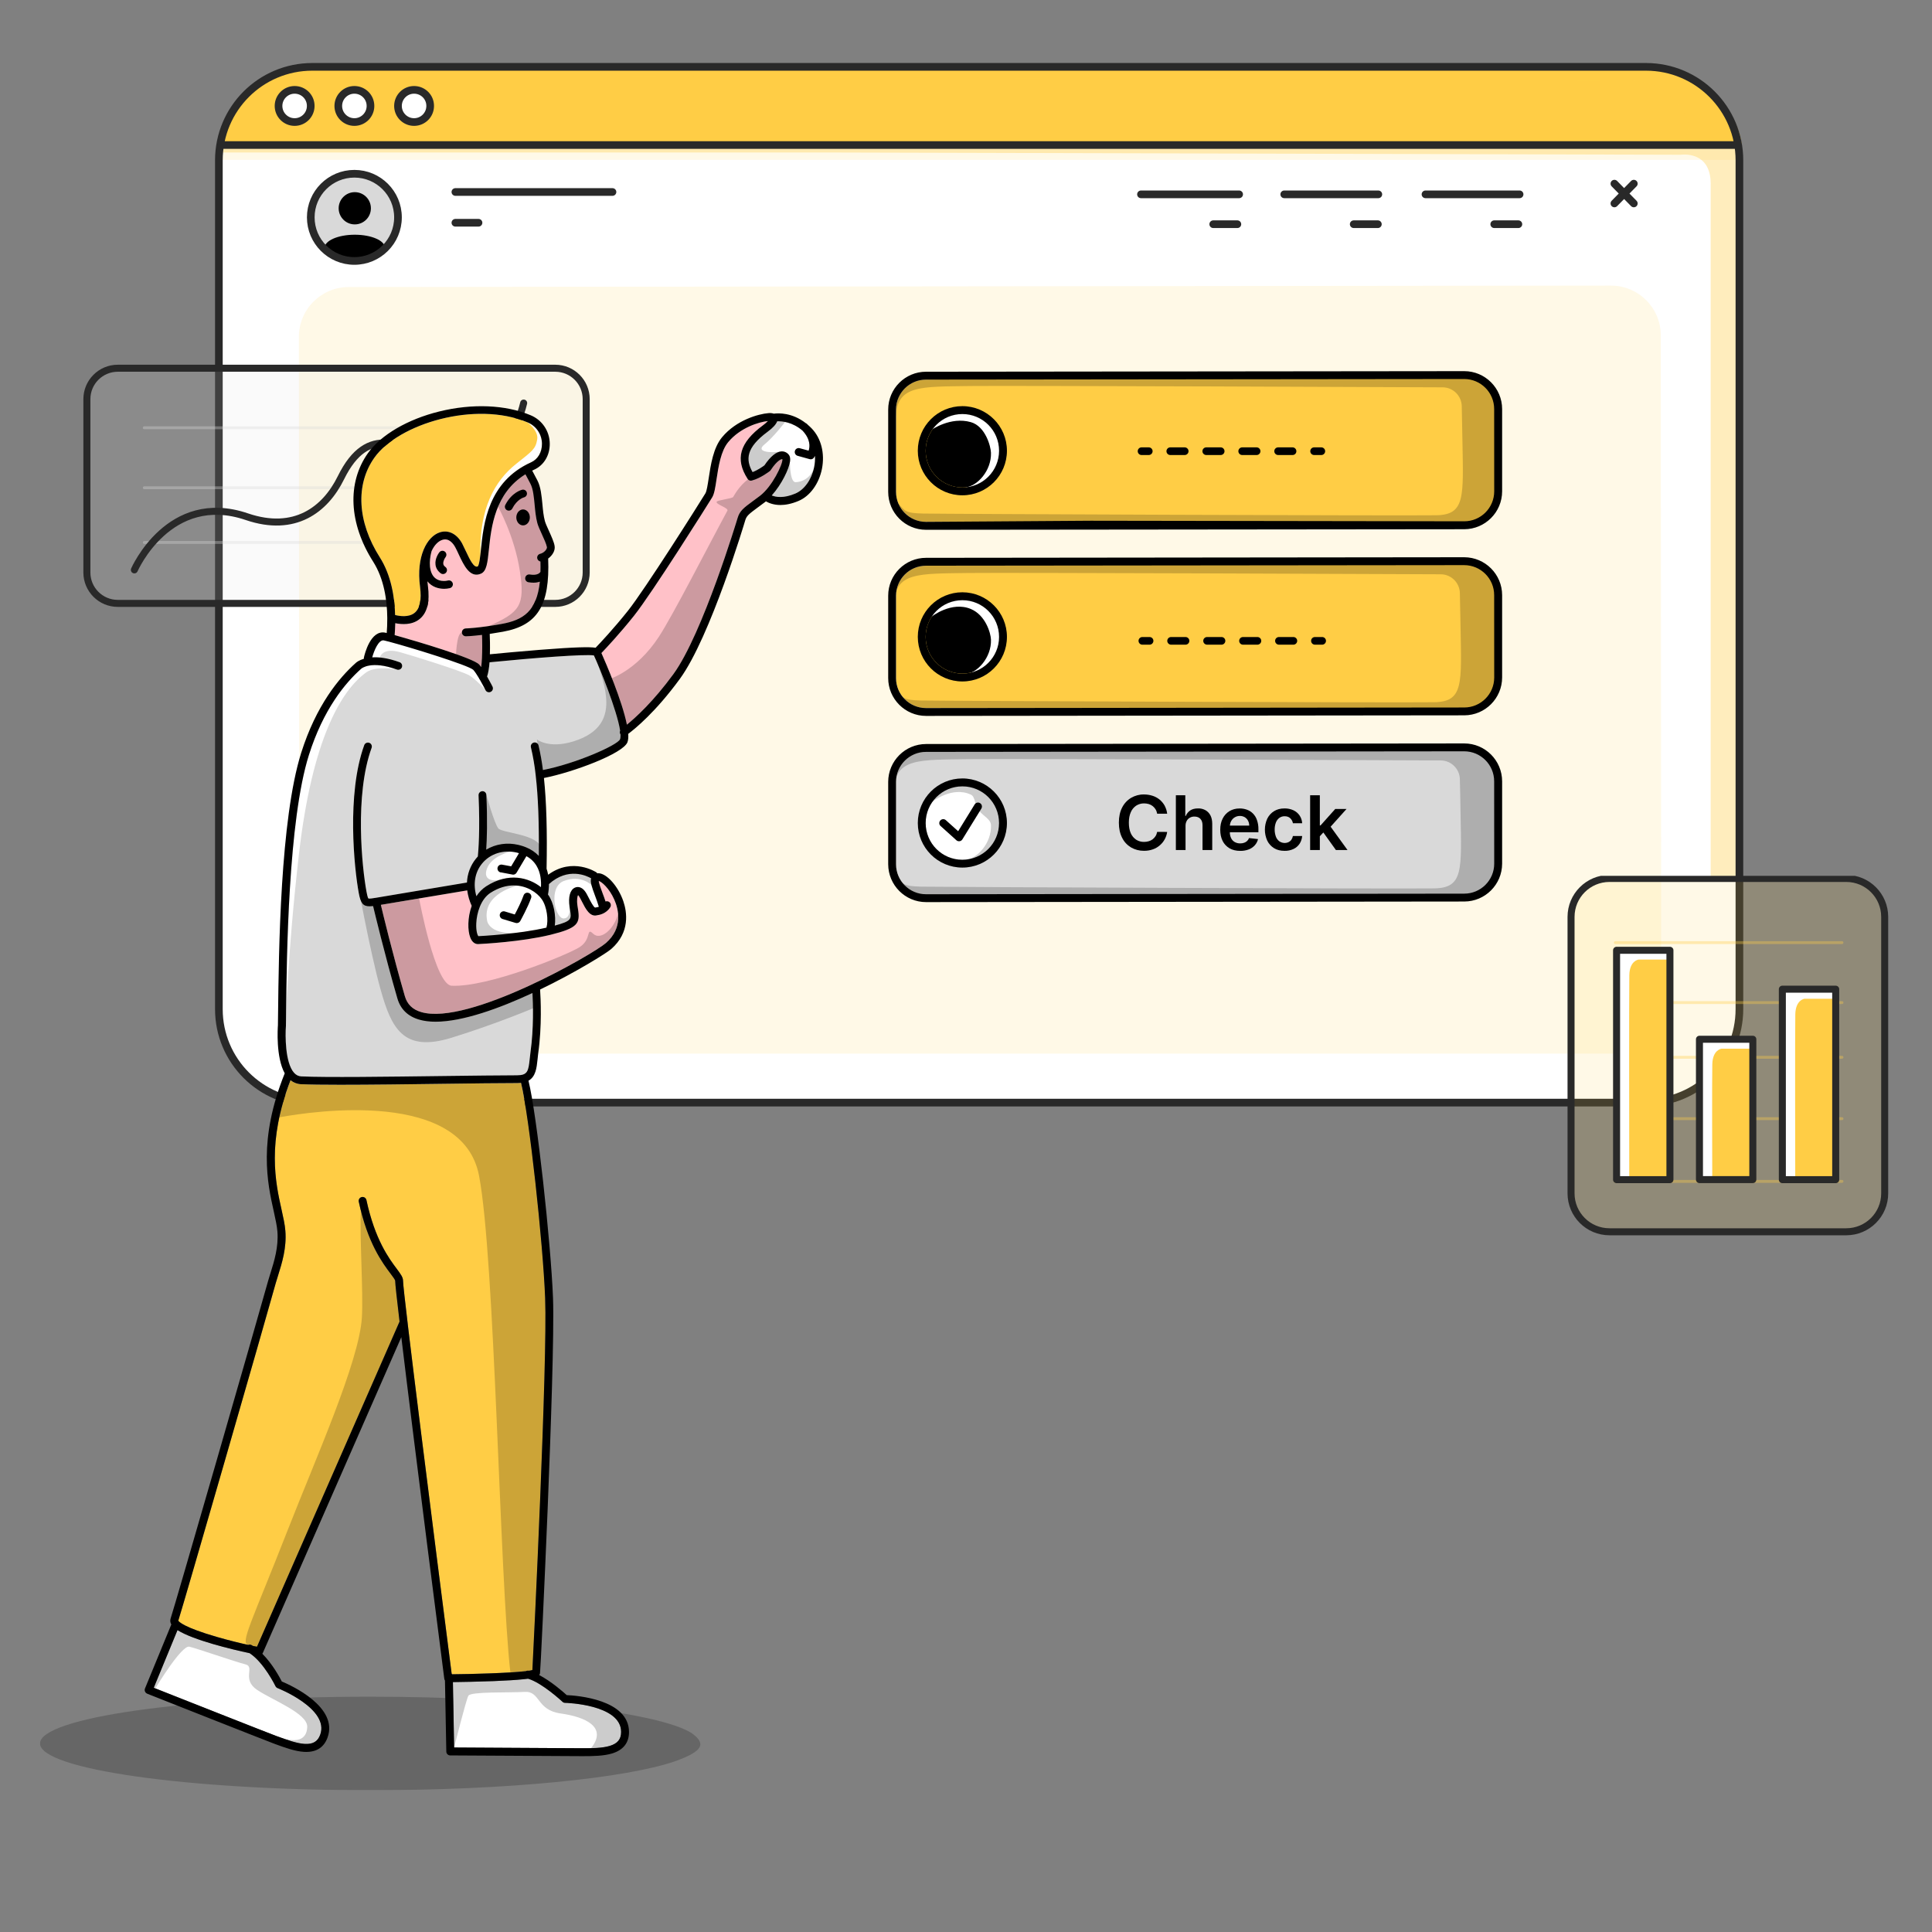 <svg xmlns="http://www.w3.org/2000/svg" xmlns:xlink="http://www.w3.org/1999/xlink" width="500" zoomAndPan="magnify" viewBox="0 0 375 375" height="500" preserveAspectRatio="xMidYMid meet" version="1.0"><rect x="0" y="0" width="375" height="375" fill="#808080" stroke="none"/><defs><filter x="0%" y="0%" width="100%" height="100%" id="50e6aa250e"><feColorMatrix values="0 0 0 0 1 0 0 0 0 1 0 0 0 0 1 0 0 0 1 0" color-interpolation-filters="sRGB"/></filter><mask id="f27db9b9ce"><g filter="url(#50e6aa250e)"><rect x="-37.5" width="450" fill="#000000" y="-37.5" height="450" fill-opacity="0.129"/></g></mask><clipPath id="67047d860d"><path d="M 1 0.199 L 265.559 0.199 L 265.559 149.719 L 1 149.719 Z M 1 0.199 " clip-rule="nonzero"/></clipPath><clipPath id="ed30721bcd"><rect x="0" width="266" y="0" height="150"/></clipPath><clipPath id="b652405dee"><path d="M 42 12.23 L 339 12.23 L 339 29 L 42 29 Z M 42 12.23 " clip-rule="nonzero"/></clipPath><mask id="c4681686da"><g filter="url(#50e6aa250e)"><rect x="-37.5" width="450" fill="#000000" y="-37.5" height="450" fill-opacity="0.129"/></g></mask><clipPath id="03156ee939"><path d="M 0.48 0.078 L 296.16 0.078 L 296.16 3.199 L 0.48 3.199 Z M 0.48 0.078 " clip-rule="nonzero"/></clipPath><clipPath id="a9a0f77b36"><rect x="0" width="297" y="0" height="4"/></clipPath><clipPath id="e0a02b7104"><path d="M 42 12.23 L 339 12.23 L 339 171 L 42 171 Z M 42 12.23 " clip-rule="nonzero"/></clipPath><mask id="e2c3a3661b"><g filter="url(#50e6aa250e)"><rect x="-37.5" width="450" fill="#000000" y="-37.5" height="450" fill-opacity="0.357"/></g></mask><clipPath id="b024fe4dbd"><path d="M 0.48 0.719 L 296.16 0.719 L 296.16 158.879 L 0.48 158.879 Z M 0.48 0.719 " clip-rule="nonzero"/></clipPath><clipPath id="538574b17c"><rect x="0" width="297" y="0" height="159"/></clipPath><clipPath id="79765e3d29"><path d="M 41 12.23 L 339 12.23 L 339 216 L 41 216 Z M 41 12.23 " clip-rule="nonzero"/></clipPath><mask id="3c9220179a"><g filter="url(#50e6aa250e)"><rect x="-37.5" width="450" fill="#000000" y="-37.5" height="450" fill-opacity="0.129"/></g></mask><clipPath id="3651c40b8d"><path d="M 0.559 0.52 L 98 0.52 L 98 46.359 L 0.559 46.359 Z M 0.559 0.52 " clip-rule="nonzero"/></clipPath><clipPath id="54b1b145f8"><rect x="0" width="98" y="0" height="47"/></clipPath><mask id="e8fe0fcc7a"><g filter="url(#50e6aa250e)"><rect x="-37.5" width="450" fill="#000000" y="-37.5" height="450" fill-opacity="0.357"/></g></mask><clipPath id="5a9a951051"><path d="M 0.602 0.559 L 73 0.559 L 73 23.84 L 0.602 23.84 Z M 0.602 0.559 " clip-rule="nonzero"/></clipPath><clipPath id="514f6bc57f"><rect x="0" width="74" y="0" height="24"/></clipPath><clipPath id="de43873875"><path d="M 305 170 L 366.984 170 L 366.984 240 L 305 240 Z M 305 170 " clip-rule="nonzero"/></clipPath><mask id="562ac62f31"><g filter="url(#50e6aa250e)"><rect x="-37.5" width="450" fill="#000000" y="-37.5" height="450" fill-opacity="0.129"/></g></mask><clipPath id="2650ba9939"><path d="M 0.039 0.641 L 61.48 0.641 L 61.48 69.52 L 0.039 69.52 Z M 0.039 0.641 " clip-rule="nonzero"/></clipPath><clipPath id="98844cfd95"><rect x="0" width="62" y="0" height="70"/></clipPath><mask id="ad095f37ab"><g filter="url(#50e6aa250e)"><rect x="-37.5" width="450" fill="#000000" y="-37.5" height="450" fill-opacity="0.357"/></g></mask><clipPath id="0dfa5e265d"><path d="M 1 0.398 L 46 0.398 L 46 47.68 L 1 47.68 Z M 1 0.398 " clip-rule="nonzero"/></clipPath><clipPath id="9ea867b62c"><rect x="0" width="47" y="0" height="48"/></clipPath><clipPath id="ae493304f4"><path d="M 304 170 L 366.984 170 L 366.984 241 L 304 241 Z M 304 170 " clip-rule="nonzero"/></clipPath><clipPath id="b3b58a1e18"><path d="M 7.734 329 L 137 329 L 137 347.48 L 7.734 347.48 Z M 7.734 329 " clip-rule="nonzero"/></clipPath><mask id="6d4fb907eb"><g filter="url(#50e6aa250e)"><rect x="-37.5" width="450" fill="#000000" y="-37.5" height="450" fill-opacity="0.2"/></g></mask><clipPath id="3b349b150a"><path d="M 0.734 0.281 L 129 0.281 L 129 18.48 L 0.734 18.48 Z M 0.734 0.281 " clip-rule="nonzero"/></clipPath><clipPath id="12a9ce68bd"><rect x="0" width="130" y="0" height="19"/></clipPath><mask id="c20588c34a"><g filter="url(#50e6aa250e)"><rect x="-37.5" width="450" fill="#000000" y="-37.5" height="450" fill-opacity="0.2"/></g></mask><clipPath id="a2bcc35e0f"><path d="M 0.762 0.48 L 262.359 0.48 L 262.359 267.359 L 0.762 267.359 Z M 0.762 0.48 " clip-rule="nonzero"/></clipPath><clipPath id="1e4092fa21"><rect x="0" width="263" y="0" height="268"/></clipPath></defs><path fill="#ffffff" d="M 60.48 214.328 L 320.094 214.328 C 330.012 214.328 338.047 206.289 338.047 196.371 L 338.047 28.176 L 42.539 28.512 L 42.539 196.371 C 42.527 206.289 50.562 214.328 60.48 214.328 Z M 60.48 214.328 " fill-opacity="1" fill-rule="nonzero"/><g mask="url(#f27db9b9ce)"><g transform="matrix(1, 0, 0, 1, 57, 55)"><g clip-path="url(#ed30721bcd)"><g clip-path="url(#67047d860d)"><path fill="#ffcd45" d="M 10.781 149.512 L 255.766 149.512 C 261.109 149.512 265.441 145.18 265.441 139.832 C 265.441 139.832 265.441 139.832 265.441 139.824 L 265.359 10.109 C 265.359 4.762 261.02 0.434 255.672 0.434 L 10.68 0.711 C 5.336 0.723 1.012 5.051 1.012 10.398 L 1.098 139.844 C 1.105 145.18 5.438 149.512 10.781 149.512 Z M 10.781 149.512 " fill-opacity="1" fill-rule="nonzero"/></g></g></g></g><g clip-path="url(#b652405dee)"><path fill="#ffcd45" d="M 42.527 28.512 C 42.527 28.512 43.145 23.715 47.117 19.066 C 52.285 13.043 57.875 12.977 57.875 12.977 L 322.934 12.977 C 322.934 12.977 328.344 13.906 332.992 18.574 C 338.039 23.641 338.039 28.176 338.039 28.176 Z M 42.527 28.512 " fill-opacity="1" fill-rule="nonzero"/></g><path fill="#ffffff" d="M 60.379 20.578 C 60.379 20.992 60.301 21.391 60.141 21.773 C 59.98 22.156 59.754 22.496 59.461 22.789 C 59.168 23.082 58.832 23.309 58.449 23.469 C 58.062 23.629 57.664 23.707 57.25 23.707 C 56.836 23.707 56.438 23.629 56.055 23.469 C 55.668 23.309 55.332 23.082 55.039 22.789 C 54.746 22.496 54.52 22.156 54.359 21.773 C 54.199 21.391 54.121 20.992 54.121 20.578 C 54.121 20.16 54.199 19.762 54.359 19.379 C 54.52 18.996 54.746 18.656 55.039 18.363 C 55.332 18.07 55.668 17.844 56.055 17.684 C 56.438 17.527 56.836 17.449 57.25 17.449 C 57.664 17.449 58.062 17.527 58.449 17.684 C 58.832 17.844 59.168 18.07 59.461 18.363 C 59.754 18.656 59.98 18.996 60.141 19.379 C 60.301 19.762 60.379 20.16 60.379 20.578 Z M 60.379 20.578 " fill-opacity="1" fill-rule="nonzero"/><path fill="#ffffff" d="M 71.992 20.578 C 71.992 20.992 71.91 21.391 71.754 21.773 C 71.594 22.156 71.367 22.496 71.074 22.789 C 70.781 23.082 70.441 23.309 70.059 23.469 C 69.676 23.629 69.277 23.707 68.863 23.707 C 68.445 23.707 68.047 23.629 67.664 23.469 C 67.281 23.309 66.941 23.082 66.648 22.789 C 66.355 22.496 66.129 22.156 65.973 21.773 C 65.812 21.391 65.734 20.992 65.734 20.578 C 65.734 20.16 65.812 19.762 65.973 19.379 C 66.129 18.996 66.355 18.656 66.648 18.363 C 66.941 18.07 67.281 17.844 67.664 17.684 C 68.047 17.527 68.445 17.449 68.863 17.449 C 69.277 17.449 69.676 17.527 70.059 17.684 C 70.441 17.844 70.781 18.07 71.074 18.363 C 71.367 18.656 71.594 18.996 71.754 19.379 C 71.91 19.762 71.992 20.16 71.992 20.578 Z M 71.992 20.578 " fill-opacity="1" fill-rule="nonzero"/><path fill="#ffffff" d="M 83.594 20.578 C 83.594 20.992 83.516 21.391 83.355 21.773 C 83.195 22.156 82.969 22.496 82.676 22.789 C 82.383 23.082 82.047 23.309 81.66 23.469 C 81.277 23.629 80.879 23.707 80.465 23.707 C 80.051 23.707 79.652 23.629 79.266 23.469 C 78.883 23.309 78.547 23.082 78.254 22.789 C 77.957 22.496 77.734 22.156 77.574 21.773 C 77.414 21.391 77.336 20.992 77.336 20.578 C 77.336 20.16 77.414 19.762 77.574 19.379 C 77.734 18.996 77.957 18.656 78.254 18.363 C 78.547 18.07 78.883 17.844 79.266 17.684 C 79.652 17.527 80.051 17.449 80.465 17.449 C 80.879 17.449 81.277 17.527 81.66 17.684 C 82.047 17.844 82.383 18.07 82.676 18.363 C 82.969 18.656 83.195 18.996 83.355 19.379 C 83.516 19.762 83.594 20.16 83.594 20.578 Z M 83.594 20.578 " fill-opacity="1" fill-rule="nonzero"/><path fill="#d9d9d9" d="M 77.336 42.234 C 77.336 42.789 77.281 43.34 77.172 43.887 C 77.062 44.434 76.902 44.961 76.691 45.477 C 76.477 45.992 76.215 46.48 75.906 46.941 C 75.598 47.406 75.246 47.832 74.855 48.227 C 74.461 48.621 74.031 48.973 73.57 49.281 C 73.105 49.59 72.617 49.852 72.105 50.062 C 71.59 50.277 71.062 50.438 70.516 50.547 C 69.969 50.656 69.418 50.711 68.863 50.711 C 68.305 50.711 67.754 50.656 67.207 50.547 C 66.664 50.438 66.133 50.277 65.621 50.062 C 65.105 49.852 64.617 49.59 64.152 49.281 C 63.691 48.973 63.262 48.621 62.871 48.227 C 62.477 47.832 62.125 47.406 61.816 46.941 C 61.508 46.48 61.246 45.992 61.035 45.477 C 60.82 44.961 60.66 44.434 60.551 43.887 C 60.441 43.34 60.387 42.789 60.387 42.234 C 60.387 41.676 60.441 41.125 60.551 40.578 C 60.66 40.035 60.82 39.504 61.035 38.988 C 61.246 38.477 61.508 37.988 61.816 37.523 C 62.125 37.062 62.477 36.633 62.871 36.238 C 63.262 35.848 63.691 35.496 64.152 35.188 C 64.617 34.875 65.105 34.617 65.621 34.402 C 66.133 34.188 66.664 34.027 67.207 33.922 C 67.754 33.812 68.305 33.758 68.863 33.758 C 69.418 33.758 69.969 33.812 70.516 33.922 C 71.062 34.027 71.59 34.188 72.105 34.402 C 72.617 34.617 73.105 34.875 73.57 35.188 C 74.031 35.496 74.461 35.848 74.855 36.238 C 75.246 36.633 75.598 37.062 75.906 37.523 C 76.215 37.988 76.477 38.477 76.691 38.988 C 76.902 39.504 77.062 40.035 77.172 40.578 C 77.281 41.125 77.336 41.676 77.336 42.234 Z M 77.336 42.234 " fill-opacity="1" fill-rule="nonzero"/><g mask="url(#c4681686da)"><g transform="matrix(1, 0, 0, 1, 42, 28)"><g clip-path="url(#a9a0f77b36)"><g clip-path="url(#03156ee939)"><path fill="#ffcd45" d="M 0.77 0.176 L 296.039 0.176 L 296.039 3.027 L 0.77 3.027 Z M 0.77 0.176 " fill-opacity="1" fill-rule="nonzero"/></g></g></g></g><path fill="#000000" d="M 71.992 40.426 C 71.992 42.16 70.586 43.555 68.863 43.555 C 67.129 43.555 65.734 42.148 65.734 40.426 C 65.734 38.695 67.141 37.297 68.863 37.297 C 70.594 37.297 71.992 38.695 71.992 40.426 Z M 68.863 45.559 C 65.613 45.559 62.984 46.715 62.984 48.141 C 62.984 49.562 65.621 50.719 68.863 50.719 C 72.102 50.719 74.738 49.562 74.738 48.141 C 74.738 46.715 72.113 45.559 68.863 45.559 Z M 68.863 45.559 " fill-opacity="1" fill-rule="nonzero"/><g clip-path="url(#e0a02b7104)"><g mask="url(#e2c3a3661b)"><g transform="matrix(1, 0, 0, 1, 42, 12)"><g clip-path="url(#538574b17c)"><g clip-path="url(#b024fe4dbd)"><path fill="#ffcd45" d="M 296.039 19.141 L 296.039 158.746 L 290.043 158.746 L 290.043 23.684 C 290.043 17.109 284.23 18.039 284.23 18.039 L 120.23 17.602 L 0.527 17.602 L 0.629 17.191 C 0.695 16.43 1.609 16.176 1.609 16.176 L 278.43 16.176 C 286.449 16.176 286.586 12.926 284.809 9.742 C 282.703 5.988 278.691 3.688 274.387 3.668 L 71.914 2.84 L 10.668 2.84 C 13.891 0.809 17.113 0.863 17.113 0.863 C 17.113 0.863 269.527 0.977 274.312 0.977 C 279.102 0.977 284.055 1.898 284.055 1.898 C 296.859 7.273 296.039 19.141 296.039 19.141 Z M 296.039 19.141 " fill-opacity="1" fill-rule="nonzero"/></g></g></g></g></g><g clip-path="url(#79765e3d29)"><path stroke-linecap="round" transform="matrix(0.093, 0, 0, 0.093, 7.767, 12.231)" fill="none" stroke-linejoin="round" d="M 568.314 8.003 L 3351.782 8.003 C 3459.508 8.003 3546.805 95.316 3546.805 203.01 L 3546.805 1974.68 C 3546.805 2082.416 3459.508 2169.687 3351.782 2169.687 L 568.314 2169.687 C 460.588 2169.687 373.292 2082.416 373.292 1974.68 L 373.292 203.01 C 373.292 95.316 460.588 8.003 568.314 8.003 Z M 375.892 171.18 L 3542.107 171.18 M 531.399 56.021 C 512.815 56.021 497.797 71.118 497.797 89.612 C 497.797 108.107 512.899 123.204 531.399 123.204 C 549.982 123.204 565 108.107 565 89.612 C 565.084 70.992 549.982 56.021 531.399 56.021 Z M 656.114 56.021 C 637.489 56.021 622.513 71.118 622.513 89.612 C 622.513 108.107 637.615 123.204 656.114 123.204 C 674.698 123.204 689.716 108.107 689.716 89.612 C 689.716 70.992 674.698 56.021 656.114 56.021 Z M 780.704 56.021 C 762.121 56.021 747.103 71.118 747.103 89.612 C 747.103 108.107 762.204 123.204 780.704 123.204 C 799.288 123.204 814.306 108.107 814.306 89.612 C 814.389 70.992 799.288 56.021 780.704 56.021 Z M 656.114 231.108 C 605.817 231.108 565.084 271.787 565.084 322.111 C 565.084 372.393 605.817 413.114 656.114 413.114 C 706.412 413.114 747.103 372.393 747.103 322.111 C 747.103 271.787 706.286 231.108 656.114 231.108 Z M 866.91 269.187 L 1194.787 269.187 M 866.91 333.392 L 915.194 333.392 M 2741.796 336.412 L 2792.219 336.412 M 2448.612 336.412 L 2498.993 336.412 M 2596.819 274.093 L 2793.184 274.093 M 3035.106 336.412 L 3085.488 336.412 M 2891.598 274.093 L 3088.005 274.093 M 2297.804 274.093 L 2502.685 274.093 M 3285.88 293.091 L 3326.403 251.783 M 3326.403 293.091 L 3285.88 251.783 " stroke="#292929" stroke-width="16" stroke-opacity="1" stroke-miterlimit="4"/></g><g mask="url(#3c9220179a)"><g transform="matrix(1, 0, 0, 1, 16, 71)"><g clip-path="url(#54b1b145f8)"><g clip-path="url(#3651c40b8d)"><path fill="#d9d9d9" d="M 6.711 0.566 L 92.066 0.566 C 95.285 0.566 97.902 3.184 97.902 6.406 L 97.902 40.441 C 97.902 43.664 95.285 46.281 92.066 46.281 L 6.711 46.281 C 3.492 46.281 0.875 43.664 0.875 40.441 L 0.875 6.406 C 0.875 3.184 3.492 0.566 6.711 0.566 Z M 6.711 0.566 " fill-opacity="1" fill-rule="nonzero"/></g></g></g></g><g mask="url(#e8fe0fcc7a)"><g transform="matrix(1, 0, 0, 1, 27, 82)"><g clip-path="url(#514f6bc57f)"><g clip-path="url(#5a9a951051)"><path fill="#d9d9d9" d="M 72.582 23.574 L 1.012 23.574 C 0.852 23.574 0.73 23.453 0.73 23.293 C 0.73 23.133 0.852 23.012 1.012 23.012 L 72.582 23.012 C 72.738 23.012 72.859 23.133 72.859 23.293 C 72.859 23.453 72.738 23.574 72.582 23.574 Z M 72.582 12.953 L 1.012 12.953 C 0.852 12.953 0.73 12.832 0.73 12.676 C 0.73 12.516 0.852 12.395 1.012 12.395 L 72.582 12.395 C 72.738 12.395 72.859 12.516 72.859 12.676 C 72.859 12.832 72.738 12.953 72.582 12.953 Z M 72.582 1.312 L 1.012 1.312 C 0.852 1.312 0.73 1.191 0.73 1.031 C 0.73 0.871 0.852 0.75 1.012 0.75 L 72.582 0.75 C 72.738 0.75 72.859 0.871 72.859 1.031 C 72.859 1.191 72.738 1.312 72.582 1.312 Z M 72.582 1.312 " fill-opacity="1" fill-rule="nonzero"/></g></g></g></g><path stroke-linecap="round" transform="matrix(0.093, 0, 0, 0.093, 7.767, 12.231)" fill="none" stroke-linejoin="round" d="M 97.81 1063.305 L 97.81 701.515 C 97.81 665.91 126.713 637.016 162.286 637.016 L 1075.399 637.016 C 1111.014 637.016 1139.917 665.91 1139.917 701.515 L 1139.917 1063.305 C 1139.917 1098.91 1111.014 1127.804 1075.399 1127.804 L 162.286 1127.804 C 126.713 1127.804 97.81 1098.91 97.81 1063.305 Z M 196.894 1057.895 C 196.894 1057.895 269.299 891.49 431.685 946.888 C 531.483 980.899 595.204 932.294 628.008 865.614 C 685.395 748.904 757.296 803.296 824.206 823.09 C 893.506 843.597 983.194 819.4 1009.412 709.693 " stroke="#292929" stroke-width="14.645" stroke-opacity="1" stroke-miterlimit="4"/><g clip-path="url(#de43873875)"><g mask="url(#562ac62f31)"><g transform="matrix(1, 0, 0, 1, 305, 170)"><g clip-path="url(#98844cfd95)"><g clip-path="url(#2650ba9939)"><path fill="#ffcd45" d="M 7.879 0.746 L 53.691 0.746 C 57.883 0.746 61.273 4.137 61.273 8.328 L 61.273 61.852 C 61.273 66.043 57.883 69.434 53.691 69.434 L 7.879 69.434 C 3.688 69.434 0.297 66.043 0.297 61.852 L 0.297 8.328 C 0.297 4.145 3.688 0.746 7.879 0.746 Z M 7.879 0.746 " fill-opacity="1" fill-rule="nonzero"/></g></g></g></g></g><g mask="url(#ad095f37ab)"><g transform="matrix(1, 0, 0, 1, 312, 182)"><g clip-path="url(#9ea867b62c)"><g clip-path="url(#0dfa5e265d)"><path fill="#ffcd45" d="M 45.527 47.586 L 1.531 47.586 C 1.371 47.586 1.25 47.465 1.25 47.309 C 1.25 47.148 1.371 47.027 1.531 47.027 L 45.527 47.027 C 45.688 47.027 45.809 47.148 45.809 47.309 C 45.809 47.465 45.688 47.586 45.527 47.586 Z M 45.527 35.414 L 1.531 35.414 C 1.371 35.414 1.25 35.293 1.25 35.133 C 1.25 34.977 1.371 34.855 1.531 34.855 L 45.527 34.855 C 45.688 34.855 45.809 34.977 45.809 35.133 C 45.809 35.293 45.688 35.414 45.527 35.414 Z M 45.527 23.5 L 1.531 23.5 C 1.371 23.5 1.25 23.379 1.25 23.219 C 1.25 23.062 1.371 22.941 1.531 22.941 L 45.527 22.941 C 45.688 22.941 45.809 23.062 45.809 23.219 C 45.809 23.379 45.688 23.5 45.527 23.5 Z M 45.527 12.879 L 1.531 12.879 C 1.371 12.879 1.25 12.758 1.25 12.602 C 1.25 12.441 1.371 12.32 1.531 12.32 L 45.527 12.32 C 45.688 12.32 45.809 12.441 45.809 12.602 C 45.809 12.758 45.688 12.879 45.527 12.879 Z M 45.527 1.238 L 1.531 1.238 C 1.371 1.238 1.25 1.117 1.25 0.957 C 1.25 0.801 1.371 0.68 1.531 0.68 L 45.527 0.68 C 45.688 0.68 45.809 0.801 45.809 0.957 C 45.809 1.117 45.688 1.238 45.527 1.238 Z M 45.527 1.238 " fill-opacity="1" fill-rule="nonzero"/></g></g></g></g><path fill="#ffcd45" d="M 346.309 192.281 L 346.309 229.309 L 356.746 229.363 L 356.812 192.281 Z M 330.199 202.016 L 330.199 229.297 L 340.637 229.355 L 340.703 202.016 Z M 314.098 184.719 L 314.098 229.309 L 322.449 229.355 L 324.535 229.363 L 324.602 184.727 L 314.098 184.727 Z M 314.098 184.719 " fill-opacity="1" fill-rule="nonzero"/><path fill="#ffffff" d="M 324.602 184.719 L 324.602 186.191 L 324.582 186.254 L 318.047 186.254 C 318.047 186.254 316.312 186.449 316.25 189.266 C 316.184 191.957 316.238 226.168 316.238 229.344 L 314.152 229.355 L 314.09 184.719 Z M 330.199 202.016 L 330.262 229.355 L 332.348 229.344 C 332.34 226.168 332.293 209.254 332.359 206.562 C 332.422 203.738 334.156 203.551 334.156 203.551 L 340.691 203.551 L 340.711 202.016 Z M 346.309 192.32 L 346.371 229.355 L 348.457 229.344 C 348.449 226.168 348.402 199.555 348.469 196.863 C 348.531 194.043 350.266 193.855 350.266 193.855 L 356.801 193.855 L 356.82 192.32 Z M 346.309 192.32 " fill-opacity="1" fill-rule="nonzero"/><g clip-path="url(#ae493304f4)"><path stroke-linecap="round" transform="matrix(0.093, 0, 0, 0.093, 7.767, 12.231)" fill="none" stroke-linejoin="round" d="M 3195.395 2359.116 L 3195.395 1782.105 C 3195.395 1737.82 3231.304 1701.88 3275.602 1701.88 L 3769.808 1701.88 C 3814.107 1701.88 3850.015 1737.82 3850.015 1782.105 L 3850.015 2359.116 C 3850.015 2403.402 3814.107 2439.3 3769.808 2439.3 L 3275.602 2439.3 C 3231.304 2439.3 3195.395 2403.402 3195.395 2359.116 Z M 3401.786 1851.805 L 3290.41 1851.805 L 3290.41 2330.515 L 3401.786 2330.515 Z M 3574.785 2037.502 L 3463.41 2037.502 L 3463.41 2330.39 L 3574.785 2330.39 Z M 3747.785 1932.995 L 3636.409 1932.995 L 3636.409 2330.515 L 3747.785 2330.515 Z M 3747.785 1932.995 " stroke="#292929" stroke-width="14.645" stroke-opacity="1" stroke-miterlimit="4"/></g><g clip-path="url(#b3b58a1e18)"><g mask="url(#6d4fb907eb)"><g transform="matrix(1, 0, 0, 1, 7, 329)"><g clip-path="url(#12a9ce68bd)"><g clip-path="url(#3b349b150a)"><path fill="#000000" d="M 127.258 7.398 C 120.816 3.355 95.301 0.328 64.805 0.328 C 29.438 0.336 0.766 4.398 0.766 9.41 C 0.766 14.422 29.438 18.48 64.797 18.48 C 91.531 18.48 114.438 16.16 124.02 12.863 C 129.613 10.863 130.043 9.41 127.258 7.398 Z M 127.258 7.398 " fill-opacity="1" fill-rule="nonzero"/></g></g></g></g></g><path fill="#ffffff" d="M 116.242 175.992 C 116.062 176.055 115.879 176.102 115.691 176.121 C 115.625 176.121 115.562 176.141 115.504 176.16 C 115.18 176.027 114.602 174.902 114.32 174.352 C 114.023 173.766 113.746 173.207 113.43 172.844 C 112.898 172.207 112.207 172.004 111.586 172.285 C 110.645 172.711 110.273 174.07 110.551 176.02 C 110.59 176.242 110.617 176.445 110.652 176.652 C 110.934 178.355 110.996 178.766 107.684 179.652 C 107.934 177.809 107.535 175.266 106.379 173.645 C 106.371 173.633 106.359 173.625 106.359 173.617 C 106.48 172.953 106.539 172.285 106.539 171.613 C 110.273 168.23 113.941 170.027 114.73 170.496 C 114.52 171.184 114.852 172.164 115.484 173.859 C 115.746 174.547 116.008 175.254 116.195 175.918 C 116.223 175.934 116.23 175.961 116.242 175.992 Z M 116.242 175.992 " fill-opacity="1" fill-rule="nonzero"/><path fill="#ffffff" d="M 105.141 174.52 C 104.211 173.215 102.227 171.863 99.711 171.863 C 98.332 171.863 96.797 172.266 95.195 173.297 C 93.285 174.527 92.516 177.258 92.441 179.223 C 92.375 180.715 92.68 181.516 92.84 181.711 C 93.203 181.691 100.625 181.32 106.062 180.051 C 106.48 178.656 106.184 175.98 105.141 174.52 Z M 103.094 174.285 C 102.496 176.02 101.043 178.664 100.977 178.777 C 100.84 179.02 100.586 179.168 100.309 179.168 C 100.234 179.168 100.16 179.156 100.086 179.141 L 97.543 178.375 C 97.141 178.254 96.91 177.824 97.031 177.426 C 97.152 177.023 97.578 176.793 97.98 176.914 L 99.918 177.5 C 100.375 176.645 101.23 174.957 101.629 173.793 C 101.77 173.391 102.199 173.176 102.598 173.316 C 103.02 173.449 103.23 173.887 103.094 174.285 Z M 103.094 174.285 " fill-opacity="1" fill-rule="nonzero"/><path fill="#ffc1c8" d="M 147.5 96.25 C 146.988 96.641 146.543 96.965 146.148 97.254 C 144.379 98.551 143.578 99.145 143.172 100.535 C 143.105 100.758 136.391 123.066 130.711 130.844 C 126.789 136.207 123.336 139.32 121.68 140.66 C 120.746 135.984 117.609 128.711 116.734 126.754 C 117.676 125.777 120.281 123 123.047 119.535 C 126.613 115.062 137.434 97.852 138.234 96.539 C 138.652 95.855 138.84 94.617 139.074 93.055 C 139.445 90.594 139.91 87.539 141.344 85.816 C 143.699 82.984 147.297 81.914 149.055 81.719 C 148.758 82.023 148.43 82.305 148.086 82.555 C 143.551 85.91 142.641 89.113 145.105 92.941 C 145.105 92.953 145.117 92.961 145.125 92.969 C 145.145 92.988 145.152 93.016 145.172 93.035 C 145.191 93.055 145.211 93.074 145.227 93.09 C 145.246 93.109 145.266 93.117 145.285 93.137 C 145.301 93.156 145.332 93.176 145.348 93.184 C 145.367 93.191 145.387 93.203 145.406 93.211 C 145.434 93.223 145.453 93.238 145.48 93.25 C 145.5 93.258 145.527 93.27 145.543 93.27 C 145.574 93.277 145.602 93.277 145.621 93.285 L 145.684 93.297 C 145.711 93.297 145.742 93.297 145.77 93.297 C 145.785 93.297 145.816 93.297 145.832 93.285 C 145.863 93.285 145.891 93.277 145.918 93.277 C 145.926 93.277 145.938 93.277 145.945 93.27 C 147.668 92.812 149.352 91.488 149.43 91.434 C 149.492 91.387 149.539 91.32 149.586 91.258 C 150.945 89.215 151.711 89.121 151.785 89.121 C 151.812 89.113 151.84 89.121 151.867 89.141 C 151.934 90.129 149.875 94.449 147.5 96.25 Z M 119.965 177.34 C 119.863 176.402 119.621 175.488 119.238 174.621 C 118.262 172.406 116.754 171.109 116.203 170.996 C 116.23 171.438 116.641 172.543 116.93 173.309 C 117.133 173.859 117.34 174.418 117.527 174.977 C 117.918 174.828 118.355 175.031 118.504 175.422 C 118.586 175.645 118.559 175.887 118.438 176.094 C 117.664 177.352 116.297 177.602 115.895 177.648 C 114.488 178.051 113.652 176.391 112.973 175.051 C 112.73 174.566 112.477 174.062 112.273 173.828 C 112.246 173.801 112.219 173.773 112.191 173.746 C 112.078 173.961 111.902 174.566 112.078 175.797 C 112.105 176.008 112.145 176.215 112.172 176.402 C 112.637 179.262 112.172 180.125 106.816 181.449 C 106.816 181.449 106.809 181.449 106.809 181.449 C 101.219 182.828 93.594 183.211 92.934 183.238 C 92.879 183.246 92.82 183.246 92.766 183.246 C 92.355 183.246 91.684 183.059 91.266 181.969 C 90.746 180.621 90.727 178.105 91.547 175.824 C 91.109 174.871 90.82 173.859 90.68 172.824 L 81.227 174.406 L 73.918 175.629 C 74.254 177.035 76.199 185.156 78.574 193.352 C 79.031 194.938 80.074 195.953 81.75 196.445 C 90.902 199.129 115.066 185.25 117.617 183.023 C 119.715 181.199 120.141 179.109 119.965 177.34 Z M 104.852 107.48 C 105.633 107.297 106.223 106.543 106.164 106.188 C 106.062 105.617 105.598 104.586 105.18 103.664 C 104.805 102.852 104.461 102.09 104.312 101.539 C 104.016 100.43 103.895 99.191 103.781 97.992 C 103.633 96.418 103.492 94.934 102.98 93.93 C 102.645 93.27 102.422 92.867 102.207 92.457 C 102.133 92.328 102.066 92.195 101.992 92.059 C 96.043 95.734 95.355 102.285 94.898 106.738 C 94.637 109.223 94.469 110.863 93.359 111.348 C 91.23 112.277 90.027 109.719 89.07 107.648 C 88.828 107.137 88.602 106.652 88.379 106.234 C 87.996 105.516 87.148 104.371 85.867 104.789 C 85.074 105.051 84.328 105.805 83.781 106.969 C 83.77 106.996 83.77 107.027 83.762 107.062 C 83.75 107.09 82.988 109.652 83.855 111.402 C 84.758 113.219 86.844 112.707 86.938 112.68 C 87.336 112.559 87.766 112.793 87.887 113.199 C 88.008 113.602 87.773 114.031 87.363 114.152 C 87.348 114.152 87.336 114.16 87.316 114.16 C 86.953 114.254 86.59 114.289 86.219 114.289 C 85.176 114.289 83.871 113.965 82.969 112.836 C 82.988 113.117 83.023 113.406 83.062 113.695 C 83.473 116.797 82.934 118.965 81.441 120.168 C 79.953 121.371 77.934 121.203 76.73 120.961 C 76.711 121.809 76.664 122.582 76.609 123.27 C 81.016 124.5 91.918 127.742 93.016 128.988 C 93.137 129.129 93.277 129.305 93.406 129.484 C 93.473 128.969 93.52 128.383 93.559 127.758 C 93.633 126.27 93.621 124.566 93.566 123.234 C 91.602 123.477 90.531 123.504 90.457 123.504 L 90.438 123.504 C 90.02 123.512 89.676 123.168 89.664 122.75 C 89.656 122.328 90 121.984 90.418 121.977 C 90.445 121.977 92.961 121.91 97.367 121.109 C 101.582 120.344 104.184 118.648 104.797 112.902 C 104.395 113.035 103.969 113.109 103.547 113.098 C 103.23 113.098 102.906 113.07 102.59 113.016 C 102.172 112.949 101.891 112.559 101.957 112.141 C 102.02 111.719 102.414 111.441 102.832 111.504 C 104.32 111.758 104.797 111.188 104.906 111.004 C 104.926 110.371 104.926 109.699 104.906 108.992 C 104.488 108.926 104.211 108.523 104.285 108.105 C 104.32 107.797 104.555 107.555 104.852 107.48 Z M 104.852 107.48 " fill-opacity="1" fill-rule="nonzero"/><path fill="#ffcd45" d="M 105.195 86.125 C 105.215 87.762 104.406 89.16 103.062 89.758 C 94.711 93.527 93.863 101.707 93.359 106.586 C 93.324 106.961 93.277 107.359 93.23 107.762 C 93.109 108.785 92.953 109.773 92.727 109.949 C 92.012 110.258 91.266 108.805 90.43 107.008 C 90.195 106.504 89.945 105.973 89.703 105.508 C 88.688 103.625 87.027 102.797 85.371 103.336 C 82.867 104.148 80.754 108.031 81.527 113.891 C 81.859 116.426 81.508 118.129 80.465 118.965 C 79.32 119.891 77.551 119.602 76.691 119.387 C 76.602 115.883 75.93 111.656 73.723 108.18 C 69.348 101.289 68.953 94.051 72.68 88.816 C 74.504 86.246 77.914 83.992 81.992 82.445 C 88.305 80.059 96.238 79.398 102.395 81.98 C 104.07 82.676 105.18 84.309 105.195 86.125 Z M 105.195 86.125 " fill-opacity="1" fill-rule="nonzero"/><path fill="#ffcd45" d="M 290.809 79.715 L 290.809 95.691 C 290.809 98.902 288.203 101.512 284.988 101.512 L 284.98 101.512 L 179.738 101.297 C 176.523 101.297 173.918 98.688 173.918 95.477 L 173.918 79.5 C 173.918 76.289 176.523 73.68 179.738 73.68 L 284.766 72.73 C 287.977 72.73 290.809 76.5 290.809 79.715 Z M 284.012 109.188 L 179.746 109.801 C 176.535 109.801 173.926 112.41 173.926 115.621 L 173.926 131.605 C 173.926 134.82 176.535 137.43 179.746 137.43 L 284.988 137.641 L 285 137.641 C 288.211 137.641 290.82 135.035 290.82 131.82 L 290.82 115.836 C 290.809 112.633 287.223 109.188 284.012 109.188 Z M 284.012 109.188 " fill-opacity="1" fill-rule="nonzero"/><path fill="#d9d9d9" d="M 285.102 144.973 L 179.746 145.941 C 176.535 145.941 173.926 148.551 173.926 151.762 L 173.926 167.746 C 173.926 170.961 176.535 173.57 179.746 173.57 L 284.988 173.781 L 285 173.781 C 288.211 173.781 290.82 171.176 290.82 167.961 L 290.82 151.977 C 290.809 148.766 288.305 144.973 285.102 144.973 Z M 285.102 144.973 " fill-opacity="1" fill-rule="nonzero"/><path fill="#000000" d="M 193.918 87.492 C 193.918 91.434 190.727 94.617 186.797 94.617 C 182.867 94.617 179.672 91.422 179.672 87.492 C 179.672 83.555 182.867 80.367 186.797 80.367 C 190.734 80.367 193.918 83.555 193.918 87.492 Z M 186.797 116.488 C 182.855 116.488 179.672 119.676 179.672 123.613 C 179.672 127.555 182.855 130.742 186.797 130.742 C 190.734 130.742 193.918 127.555 193.918 123.613 C 193.918 119.684 190.727 116.5 186.797 116.488 Z M 186.797 116.488 " fill-opacity="1" fill-rule="nonzero"/><path fill="#000000" d="M 220.531 156.375 C 220.988 156.086 221.527 155.926 222.07 155.938 C 222.375 155.938 222.684 155.984 222.98 156.066 C 223.25 156.152 223.512 156.281 223.734 156.457 C 223.961 156.637 224.145 156.848 224.293 157.09 C 224.453 157.352 224.555 157.641 224.602 157.938 L 226.547 157.938 C 226.484 157.379 226.305 156.848 226.047 156.355 C 225.793 155.91 225.457 155.508 225.059 155.184 C 224.648 154.855 224.191 154.613 223.699 154.457 C 223.168 154.289 222.609 154.203 222.051 154.203 C 221.176 154.184 220.32 154.418 219.555 154.855 C 218.809 155.305 218.203 155.953 217.812 156.727 C 217.387 157.547 217.172 158.527 217.172 159.672 C 217.172 160.816 217.387 161.797 217.805 162.613 C 218.188 163.398 218.793 164.039 219.535 164.488 C 220.301 164.926 221.156 165.148 222.043 165.141 C 222.629 165.148 223.215 165.055 223.773 164.859 C 224.277 164.684 224.734 164.414 225.133 164.066 C 225.906 163.406 226.398 162.484 226.547 161.477 L 224.602 161.469 C 224.547 161.766 224.445 162.047 224.285 162.297 C 224.137 162.531 223.941 162.746 223.719 162.914 C 223.492 163.082 223.234 163.211 222.965 163.285 C 222.676 163.371 222.367 163.414 222.07 163.414 C 221.527 163.426 221 163.277 220.543 162.996 C 220.078 162.688 219.715 162.25 219.488 161.738 C 219.238 161.18 219.109 160.5 219.109 159.68 C 219.109 158.879 219.238 158.199 219.488 157.648 C 219.703 157.129 220.066 156.691 220.531 156.375 Z M 220.531 156.375 " fill-opacity="1" fill-rule="nonzero"/><path fill="#000000" d="M 233.98 157.258 C 233.531 157.016 233.039 156.895 232.527 156.914 C 231.922 156.914 231.418 157.043 231.027 157.305 C 230.637 157.566 230.328 157.938 230.16 158.375 L 230.066 158.375 L 230.066 154.363 L 228.234 154.363 L 228.234 164.988 L 230.113 164.988 L 230.113 160.312 C 230.105 159.969 230.18 159.633 230.34 159.336 C 230.477 159.074 230.691 158.859 230.953 158.711 C 231.223 158.562 231.531 158.488 231.848 158.496 C 232.34 158.496 232.73 158.648 233 158.945 C 233.281 159.242 233.41 159.664 233.41 160.203 L 233.41 164.988 L 235.293 164.988 L 235.293 159.914 C 235.293 159.27 235.18 158.723 234.949 158.273 C 234.734 157.855 234.398 157.492 233.98 157.258 Z M 233.98 157.258 " fill-opacity="1" fill-rule="nonzero"/><path fill="#000000" d="M 243.18 157.883 C 242.852 157.559 242.453 157.305 242.016 157.156 C 241.566 157 241.094 156.914 240.617 156.922 C 239.855 156.922 239.195 157.102 238.625 157.445 C 238.059 157.801 237.602 158.301 237.312 158.898 C 236.996 159.523 236.848 160.238 236.848 161.059 C 236.848 161.898 237.004 162.613 237.312 163.23 C 237.609 163.824 238.078 164.32 238.652 164.656 C 239.23 164.988 239.922 165.156 240.723 165.156 C 241.281 165.168 241.848 165.074 242.367 164.879 C 242.824 164.711 243.227 164.43 243.551 164.078 C 243.859 163.734 244.082 163.312 244.184 162.867 L 242.434 162.672 C 242.359 162.887 242.23 163.082 242.062 163.238 C 241.895 163.398 241.699 163.508 241.484 163.582 C 241.242 163.668 240.992 163.703 240.738 163.703 C 240.367 163.715 239.996 163.621 239.668 163.445 C 239.359 163.266 239.109 163.008 238.961 162.688 C 238.793 162.336 238.699 161.945 238.711 161.543 L 244.258 161.543 L 244.258 160.965 C 244.27 160.352 244.176 159.738 243.969 159.16 C 243.805 158.664 243.531 158.238 243.18 157.883 Z M 238.719 160.25 C 238.738 159.941 238.82 159.645 238.961 159.383 C 239.121 159.086 239.352 158.832 239.641 158.656 C 239.949 158.469 240.293 158.367 240.656 158.375 C 240.992 158.367 241.316 158.453 241.605 158.617 C 241.875 158.777 242.098 159.012 242.238 159.289 C 242.398 159.586 242.473 159.914 242.473 160.25 Z M 238.719 160.25 " fill-opacity="1" fill-rule="nonzero"/><path fill="#000000" d="M 248.336 158.738 C 248.637 158.535 248.988 158.422 249.352 158.434 C 249.809 158.434 250.172 158.562 250.441 158.824 C 250.711 159.086 250.898 159.422 250.953 159.785 L 252.75 159.785 C 252.695 158.695 252.043 157.727 251.047 157.27 C 250.508 157.027 249.922 156.906 249.324 156.914 C 248.543 156.914 247.871 157.09 247.305 157.438 C 246.734 157.781 246.281 158.293 245.98 158.891 C 245.359 160.25 245.359 161.812 245.973 163.172 C 246.262 163.77 246.719 164.273 247.285 164.625 C 247.855 164.98 248.535 165.148 249.336 165.148 C 249.941 165.168 250.535 165.035 251.074 164.785 C 251.551 164.562 251.961 164.207 252.25 163.77 C 252.539 163.324 252.715 162.801 252.75 162.27 L 250.953 162.27 C 250.906 162.531 250.805 162.781 250.648 163.008 C 250.508 163.203 250.312 163.359 250.098 163.461 C 249.52 163.723 248.852 163.656 248.328 163.305 C 248.02 163.07 247.789 162.766 247.656 162.41 C 247.492 161.961 247.406 161.488 247.414 161.012 C 247.406 160.539 247.492 160.07 247.656 159.633 C 247.797 159.27 248.031 158.965 248.336 158.738 Z M 248.336 158.738 " fill-opacity="1" fill-rule="nonzero"/><path fill="#000000" d="M 259.297 164.988 L 261.551 164.988 L 258.273 160.465 L 261.363 157.016 L 259.176 157.016 L 256.309 160.223 L 256.18 160.223 L 256.18 154.363 L 254.297 154.363 L 254.297 164.988 L 256.18 164.988 L 256.18 162.316 L 256.859 161.582 Z M 259.297 164.988 " fill-opacity="1" fill-rule="nonzero"/><path fill="#000000" d="M 223.129 125.133 L 221.734 125.133 C 221.324 125.133 220.988 124.797 220.988 124.387 C 220.988 123.977 221.324 123.645 221.734 123.645 L 223.129 123.645 C 223.539 123.645 223.875 123.977 223.875 124.387 C 223.875 124.797 223.539 125.133 223.129 125.133 Z M 251.785 124.387 C 251.785 123.977 251.449 123.645 251.039 123.645 L 248.246 123.645 C 247.836 123.645 247.5 123.977 247.5 124.387 C 247.5 124.797 247.836 125.133 248.246 125.133 L 251.039 125.133 C 251.449 125.133 251.785 124.797 251.785 124.387 Z M 244.809 124.387 C 244.809 123.977 244.473 123.645 244.062 123.645 L 241.27 123.645 C 240.859 123.645 240.523 123.977 240.523 124.387 C 240.523 124.797 240.859 125.133 241.27 125.133 L 244.062 125.133 C 244.473 125.133 244.809 124.797 244.809 124.387 Z M 237.836 124.387 C 237.836 123.977 237.5 123.645 237.09 123.645 L 234.297 123.645 C 233.887 123.645 233.551 123.977 233.551 124.387 C 233.551 124.797 233.887 125.133 234.297 125.133 L 237.09 125.133 C 237.5 125.133 237.836 124.797 237.836 124.387 Z M 230.852 124.387 C 230.852 123.977 230.516 123.645 230.105 123.645 L 227.312 123.645 C 226.902 123.645 226.566 123.977 226.566 124.387 C 226.566 124.797 226.902 125.133 227.312 125.133 L 230.105 125.133 C 230.516 125.133 230.852 124.797 230.852 124.387 Z M 257.371 124.387 C 257.371 123.977 257.035 123.645 256.625 123.645 L 255.23 123.645 C 254.82 123.645 254.484 123.977 254.484 124.387 C 254.484 124.797 254.82 125.133 255.23 125.133 L 256.625 125.133 C 257.035 125.133 257.371 124.797 257.371 124.387 Z M 222.973 88.32 L 221.574 88.32 C 221.164 88.32 220.832 87.988 220.832 87.578 C 220.832 87.168 221.164 86.832 221.574 86.832 L 222.973 86.832 C 223.383 86.832 223.719 87.168 223.719 87.578 C 223.719 87.988 223.383 88.32 222.973 88.32 Z M 251.625 87.578 C 251.625 87.168 251.289 86.832 250.879 86.832 L 248.086 86.832 C 247.676 86.832 247.34 87.168 247.34 87.578 C 247.34 87.988 247.676 88.32 248.086 88.32 L 250.879 88.32 C 251.301 88.32 251.625 87.996 251.625 87.578 Z M 244.648 87.578 C 244.648 87.168 244.316 86.832 243.906 86.832 L 241.113 86.832 C 240.703 86.832 240.367 87.168 240.367 87.578 C 240.367 87.988 240.703 88.32 241.113 88.32 L 243.906 88.32 C 244.316 88.32 244.648 87.996 244.648 87.578 Z M 237.676 87.578 C 237.676 87.168 237.34 86.832 236.93 86.832 L 234.137 86.832 C 233.727 86.832 233.391 87.168 233.391 87.578 C 233.391 87.988 233.727 88.32 234.137 88.32 L 236.93 88.32 C 237.34 88.32 237.676 87.996 237.676 87.578 Z M 230.691 87.578 C 230.691 87.168 230.355 86.832 229.945 86.832 L 227.152 86.832 C 226.742 86.832 226.41 87.168 226.41 87.578 C 226.41 87.988 226.742 88.32 227.152 88.32 L 229.945 88.32 C 230.355 88.32 230.691 87.996 230.691 87.578 Z M 257.211 87.578 C 257.211 87.168 256.875 86.832 256.469 86.832 L 255.07 86.832 C 254.66 86.832 254.324 87.168 254.324 87.578 C 254.324 87.988 254.66 88.32 255.07 88.32 L 256.469 88.32 C 256.875 88.32 257.211 87.996 257.211 87.578 Z M 257.211 87.578 " fill-opacity="1" fill-rule="nonzero"/><path fill="#ffffff" d="M 62.148 336.715 C 61.664 338.035 60.734 338.578 59.148 338.492 C 57.715 338.41 55.984 337.812 54.383 337.227 C 54.234 337.18 54.094 337.125 53.934 337.066 L 53.664 336.973 C 52.184 336.426 34.594 329.477 30.145 327.715 C 30.039 327.668 29.938 327.633 29.844 327.594 L 34.453 316.406 C 37.5 318.336 44.977 320.145 48.449 320.879 C 51.242 322.715 53.434 327.23 53.461 327.277 C 53.543 327.453 53.691 327.586 53.871 327.66 C 53.98 327.695 64 331.676 62.148 336.715 Z M 109.676 330.52 C 109.488 330.52 109.305 330.445 109.172 330.312 C 109.137 330.277 105.262 326.652 102.496 325.836 C 102.207 325.871 101.891 325.91 101.535 325.945 C 100.16 326.086 98.25 326.207 95.855 326.301 C 92.699 326.422 89.469 326.477 87.906 326.496 L 88.137 339.191 C 92.152 339.219 111.062 339.332 112.691 339.332 L 112.973 339.332 C 113.539 339.332 114.125 339.332 114.715 339.32 C 116.016 339.293 117.32 339.191 118.355 338.875 C 119.883 338.41 120.551 337.578 120.551 336.164 C 120.562 330.809 109.789 330.52 109.676 330.52 Z M 109.676 330.52 " fill-opacity="1" fill-rule="nonzero"/><path fill="#ffcd45" d="M 103.336 324.148 C 103.102 324.215 102.859 324.262 102.617 324.289 C 102.441 324.25 102.254 324.277 102.098 324.363 C 101.297 324.465 100.242 324.539 99.059 324.613 C 95.363 324.836 90.371 324.949 87.754 324.977 C 87.727 324.93 87.691 324.895 87.664 324.855 C 84.34 298.973 78.23 250.797 78.23 248.598 C 78.23 247.918 77.773 247.305 77.012 246.277 C 75.527 244.305 72.773 240.613 71.125 232.93 C 71.031 232.52 70.633 232.262 70.223 232.344 C 69.812 232.438 69.551 232.836 69.637 233.246 C 69.766 233.844 69.895 234.422 70.035 234.98 C 71.766 241.836 74.348 245.281 75.789 247.191 C 76.207 247.75 76.684 248.383 76.703 248.59 C 76.703 249.129 77.02 252.07 77.551 256.516 C 75.68 260.789 52.492 313.688 49.883 319.621 C 49.672 319.586 49.398 319.527 49.102 319.473 C 49.008 319.418 48.926 319.359 48.832 319.312 C 48.637 319.203 48.395 319.184 48.18 319.277 C 46.57 318.922 44.324 318.375 42.129 317.738 C 35.684 315.875 34.734 314.785 34.605 314.574 C 35.441 311.984 44.91 279.188 50.246 260.578 C 51.793 255.172 52.996 250.965 53.523 249.043 C 53.656 248.578 53.812 248.066 53.992 247.516 C 54.727 245.16 55.656 242.219 55.387 238.891 C 55.293 237.68 54.996 236.348 54.652 234.812 C 53.738 230.703 52.465 224.977 54.215 216.863 C 54.754 214.414 55.48 212.012 56.395 209.672 C 56.961 210.137 57.668 210.418 58.406 210.445 C 60.098 210.527 62.773 210.559 66.012 210.559 C 71.738 210.559 79.227 210.465 86.125 210.371 C 91.73 210.297 97.02 210.23 100.336 210.23 C 100.598 210.23 100.867 210.211 101.129 210.184 C 102.738 216.695 105.41 241.34 105.82 251.98 C 106.285 264.191 103.594 319.285 103.336 324.148 Z M 103.336 324.148 " fill-opacity="1" fill-rule="nonzero"/><path fill="#d9d9d9" d="M 120.348 143.492 C 119.809 144.684 111.633 148.242 105.383 149.461 C 105.188 147.859 104.898 146.277 104.535 144.711 C 104.453 144.301 104.043 144.031 103.633 144.125 C 103.223 144.219 102.953 144.617 103.047 145.027 C 103.047 145.047 103.055 145.059 103.055 145.074 C 103.473 146.855 103.781 148.66 103.977 150.477 L 103.977 150.496 C 103.977 150.496 103.977 150.508 103.977 150.508 C 104.453 154.605 104.648 159.727 104.582 166.125 C 103.895 165.41 103.055 164.84 102.125 164.469 C 101.656 164.273 101.184 164.125 100.691 164.004 C 98.445 163.461 96.191 163.816 94.375 164.914 C 94.508 162.961 94.637 159.402 94.402 154.297 C 94.387 153.879 94.043 153.551 93.621 153.57 C 93.621 153.57 93.613 153.57 93.613 153.57 C 93.195 153.59 92.867 153.941 92.887 154.371 C 93.195 161.152 92.848 165.223 92.746 166.238 C 92.617 166.379 92.484 166.527 92.375 166.668 C 91.312 167.98 90.707 169.602 90.633 171.297 L 73.023 174.25 C 72.484 174.344 71.664 174.473 71.508 174.387 C 71.359 174.258 71.191 173.355 71.133 173.055 C 70.277 168.418 68.789 154.352 72.129 145.16 C 72.27 144.758 72.074 144.32 71.676 144.18 C 71.273 144.043 70.836 144.238 70.695 144.637 C 67.242 154.148 68.758 168.574 69.637 173.336 C 69.996 175.32 70.473 175.914 71.738 175.914 C 71.961 175.914 72.195 175.898 72.418 175.871 C 72.66 176.867 74.664 185.285 77.129 193.781 C 77.734 195.879 79.152 197.266 81.348 197.906 C 82.301 198.188 83.379 198.316 84.543 198.316 C 89.805 198.316 96.957 195.719 103.352 192.746 C 103.465 194.852 103.613 199.613 102.973 204.176 C 102.906 204.641 102.859 205.07 102.82 205.5 C 102.57 207.941 102.395 208.711 100.336 208.711 C 97.02 208.711 91.723 208.789 86.109 208.852 C 75.332 208.992 63.125 209.148 58.48 208.926 L 58.395 208.918 C 58.367 208.918 58.34 208.918 58.312 208.906 C 58.273 208.906 58.238 208.898 58.211 208.891 L 58.199 208.891 C 57.754 208.805 57.344 208.562 57.055 208.211 C 55.332 206.254 55.34 200.98 55.488 199.109 L 55.488 199.055 C 55.5 198.375 55.508 197.602 55.52 196.762 C 55.641 185.547 55.938 159.281 59.941 146.574 C 62.742 137.672 67.008 132.539 70.09 129.809 C 70.102 129.801 70.109 129.789 70.117 129.789 C 70.137 129.773 72 128.121 77.02 129.957 C 77.418 130.105 77.855 129.902 77.996 129.512 C 78.145 129.109 77.941 128.672 77.551 128.531 C 77.551 128.531 77.551 128.531 77.539 128.531 C 75.285 127.715 73.547 127.508 72.242 127.594 C 72.598 126.27 73.508 124.082 74.504 124.305 C 74.758 124.359 75.102 124.445 75.52 124.555 C 75.547 124.566 75.586 124.574 75.613 124.582 C 79.758 125.684 90.867 129.109 91.852 130.016 C 92.188 130.387 92.57 130.992 92.941 131.605 C 92.98 131.727 93.043 131.832 93.129 131.922 C 93.723 132.949 94.219 133.926 94.219 133.945 C 94.402 134.328 94.859 134.477 95.242 134.289 C 95.625 134.102 95.773 133.645 95.586 133.266 C 95.551 133.199 95.102 132.305 94.535 131.309 C 94.777 130.621 94.926 129.621 95.008 128.551 C 103.836 127.676 113.512 126.941 115.262 127.219 C 116.332 129.492 119.77 137.895 120.355 141.824 C 120.254 142.059 120.281 142.336 120.422 142.551 C 120.43 142.559 120.43 142.559 120.441 142.57 C 120.457 142.941 120.43 143.27 120.348 143.492 Z M 120.348 143.492 " fill-opacity="1" fill-rule="nonzero"/><path fill="#ffffff" d="M 158.023 90.668 C 157.527 93.082 156.133 95.047 154.383 95.793 C 152.102 96.762 150.602 96.492 149.801 96.164 C 151.59 94.18 152.996 91.387 153.312 89.805 C 153.328 89.699 153.348 89.605 153.355 89.516 C 153.402 89.227 153.387 88.938 153.312 88.656 C 153.273 88.516 153.199 88.379 153.105 88.266 C 152.77 87.836 152.258 87.594 151.711 87.613 C 150.684 87.66 149.559 88.574 148.375 90.324 C 148.086 90.547 147.109 91.238 146.074 91.637 C 144.699 89.215 144.789 86.906 148.988 83.805 C 150.016 83.051 150.629 82.371 150.852 81.773 C 151.832 81.738 153.797 81.914 155.762 83.582 C 157.371 85.305 157.195 86.758 156.953 87.473 L 155.23 87 C 154.82 86.887 154.398 87.121 154.289 87.531 C 154.176 87.941 154.41 88.359 154.82 88.473 L 157.156 89.121 C 157.223 89.141 157.297 89.152 157.363 89.152 C 157.613 89.152 157.844 89.031 157.984 88.824 C 158.059 88.715 158.125 88.602 158.18 88.488 C 158.227 89.215 158.172 89.953 158.023 90.668 Z M 104.125 168.016 C 103.652 167.246 102.973 166.602 102.172 166.172 L 100.262 169.387 C 100.121 169.621 99.871 169.758 99.602 169.758 C 99.555 169.758 99.508 169.75 99.461 169.742 L 97.199 169.312 C 96.777 169.238 96.508 168.848 96.574 168.426 C 96.648 168.008 97.039 167.738 97.457 167.805 C 97.469 167.805 97.477 167.805 97.477 167.805 L 99.219 168.129 L 100.734 165.578 C 100.605 165.539 100.477 165.492 100.336 165.465 C 97.73 164.84 95.129 165.66 93.547 167.609 C 92.16 169.312 91.797 171.602 92.469 173.934 C 92.961 173.168 93.602 172.508 94.367 172.004 C 98.727 169.199 102.684 170.336 105 172.172 C 105.066 171.055 104.965 169.406 104.125 168.016 Z M 186.797 152.621 C 182.855 152.621 179.672 155.805 179.672 159.746 C 179.672 163.688 182.855 166.871 186.797 166.871 C 190.734 166.871 193.918 163.688 193.918 159.746 C 193.918 155.816 190.734 152.629 186.797 152.621 Z M 186.797 152.621 " fill-opacity="1" fill-rule="nonzero"/><path fill="#ffffff" d="M 105.195 86.125 C 105.215 87.762 104.406 89.16 103.062 89.758 C 94.711 93.527 93.863 101.707 93.359 106.586 C 93.324 106.961 93.277 107.359 93.23 107.762 C 93.016 98.652 96.07 93.312 100.141 90.074 C 103.371 87.504 103.957 87.156 104.273 85.285 C 104.562 83.57 102.383 81.98 102.383 81.98 C 104.441 82.836 105.18 84.68 105.195 86.125 Z M 73.73 127.609 C 73.73 127.609 74.16 125.617 77.613 126.578 C 80.008 127.238 89.609 130.219 91.109 131.105 C 92.605 131.988 94.562 134.418 94.906 134.344 C 95.25 134.27 93.211 129.828 92.652 129.484 C 92.094 129.137 74.867 123.355 74.309 123.586 C 73.75 123.82 71.926 125.785 71.691 126.762 C 71.461 127.742 71.645 128.254 72.297 128.348 C 72.949 128.441 73.73 127.609 73.73 127.609 Z M 70.109 129.781 C 70.102 129.789 70.09 129.789 70.082 129.801 C 67 132.539 62.742 137.672 59.934 146.566 C 55.93 159.27 55.641 185.539 55.508 196.754 C 55.5 197.602 55.488 198.363 55.48 199.043 L 55.48 199.102 C 55.332 200.965 55.715 185.875 58.016 165.848 C 60.582 143.465 66.234 133.98 71.117 130.488 C 72.969 129.168 77 129.949 77 129.949 C 71.992 128.121 70.129 129.773 70.109 129.781 Z M 189.691 116.629 C 193.102 118.074 195.531 121.008 194.402 126.23 C 193.277 131.457 187.355 130.879 187.355 130.879 C 189.691 130.656 192.457 127.629 192.348 124.156 C 192.309 122.918 191.312 119.414 188.453 118.211 C 184.684 116.621 180.828 119.691 180.828 119.691 C 181.012 116.898 186.285 115.184 189.691 116.629 Z M 189.691 80.359 C 193.102 81.801 195.531 84.734 194.402 89.961 C 193.277 95.188 187.355 94.609 187.355 94.609 C 189.691 94.387 192.457 91.359 192.348 87.883 C 192.309 86.645 191.273 82.75 188.453 81.941 C 184.516 80.812 180.828 83.422 180.828 83.422 C 181.012 80.629 186.285 78.914 189.691 80.359 Z M 189.691 80.359 " fill-opacity="1" fill-rule="nonzero"/><g mask="url(#c20588c34a)"><g transform="matrix(1, 0, 0, 1, 29, 72)"><g clip-path="url(#1e4092fa21)"><g clip-path="url(#a2bcc35e0f)"><path fill="#000000" d="M 41.23 102.613 L 44.035 104 C 44.035 104 46.512 113.809 47.77 118.289 C 49.023 122.77 50.719 126.094 57.016 125.738 C 63.086 125.395 75.219 119.621 75.219 119.621 L 75.219 123.402 C 75.219 123.402 67.695 126.625 58.625 129.43 C 49.305 132.309 47.004 127.621 44.918 120.227 C 42.719 112.438 40.086 97.609 40.086 97.609 Z M 113.312 24.461 C 113.145 24.77 110.289 25.059 110.109 25.387 C 109.832 25.887 112.477 26.578 112.188 27.125 C 108.508 33.906 101.672 47.328 98.898 51.578 C 94.418 58.441 89.086 59.875 89.086 59.875 L 92.156 69.789 C 92.156 69.789 94.625 67.066 100.695 61.926 C 106.766 56.785 114.262 30.023 114.449 29.977 C 114.637 29.93 115.762 27.07 115.762 27.07 C 115.512 26.949 122.215 22.59 121.965 21.137 C 121.789 20.086 124.395 17.355 123.586 16.352 C 123.008 15.633 122.363 17.598 121.387 17.113 C 120.383 16.621 118.164 21.27 117.059 20.617 C 116.844 20.496 114.879 21.648 113.312 24.461 Z M 88.629 111.023 C 86.078 113.258 61.902 127.129 52.758 124.445 C 51.082 123.953 50.039 122.945 49.582 121.352 C 47.207 113.156 45.254 105.035 44.926 103.629 L 52.238 102.406 C 52.34 102.539 52.395 102.613 52.395 102.613 C 52.395 102.613 55.461 119.191 58.672 119.332 C 65.758 119.641 80.898 113.426 83.414 111.891 C 85.938 110.352 84.68 107.848 86.141 109.242 C 87.586 110.621 90.25 108.32 90.965 105.332 C 91.141 107.109 90.715 109.199 88.629 111.023 Z M 64.91 56.254 C 64.641 58.871 64.527 58.965 63.738 57.93 C 62.945 56.895 59.492 55.73 59.492 55.73 C 59.492 55.73 59.539 50.879 60.664 50.738 C 61.793 50.598 65.75 49.984 65.75 49.984 C 65.75 49.984 65.18 53.637 64.91 56.254 Z M 48.551 184.516 C 46.68 188.789 23.492 241.688 20.883 247.621 C 20.672 247.586 20.398 247.527 20.102 247.473 C 20.008 247.418 19.926 247.359 19.832 247.312 C 19.637 247.203 19.395 247.184 19.18 247.277 C 17.57 246.922 19.805 242.965 26.91 224.82 C 32.227 211.23 40.711 192.266 41.238 183.77 C 41.547 178.898 40.773 167.898 41.043 162.969 C 42.777 169.824 45.355 173.273 46.801 175.184 C 47.219 175.742 47.691 176.375 47.711 176.578 C 47.703 177.129 48.02 180.07 48.551 184.516 Z M 73.59 19.648 C 74.426 20.113 75.973 26.188 76.02 28.43 C 76.066 30.676 78.031 33.145 77.844 34.309 C 77.66 35.473 76.402 35.25 76.586 36.367 C 76.773 37.484 76.586 41.973 76.586 41.973 C 75.562 51.504 65.926 49.508 65.926 49.508 C 71.895 46.828 72.945 45.57 71.895 38.777 C 70.844 31.988 67.688 26.383 67.688 26.383 C 67.203 23.383 72.742 19.18 73.59 19.648 Z M 74.336 252.148 C 74.102 252.215 73.859 252.262 73.617 252.289 C 73.441 252.25 73.254 252.277 73.098 252.363 C 72.297 252.465 71.242 252.539 70.059 252.613 C 67.957 233.789 67.082 172.398 63.98 156.188 C 60.785 139.508 32.227 143.578 25.215 144.871 C 25.754 142.422 26.48 140.02 27.395 137.68 C 27.961 138.148 28.668 138.426 29.406 138.453 C 31.098 138.539 33.773 138.566 37.012 138.566 C 42.738 138.566 50.227 138.473 57.125 138.379 C 62.73 138.305 68.02 138.242 71.336 138.242 C 71.598 138.242 71.867 138.223 72.129 138.195 C 73.738 144.703 76.41 169.352 76.82 179.988 C 77.285 192.191 74.594 247.285 74.336 252.148 Z M 33.148 264.715 C 32.664 266.035 31.734 266.578 30.148 266.492 C 28.715 266.41 26.984 265.812 25.383 265.227 C 28.594 266.352 30.539 265.711 30.633 263.203 C 30.727 260.586 24.004 258.062 20.922 256.016 C 17.84 253.957 20.551 251.535 18.668 251.059 C 16.789 250.594 9.246 247.977 7.754 247.621 C 6.266 247.266 1.312 255.453 1.312 255.453 C 1.266 255.531 1.207 255.613 1.145 255.707 C 1.039 255.66 0.938 255.621 0.844 255.586 L 5.453 244.398 C 8.5 246.328 15.977 248.133 19.449 248.871 C 22.242 250.703 24.434 255.223 24.461 255.27 C 24.543 255.445 24.691 255.574 24.871 255.652 C 24.98 255.695 35 259.676 33.148 264.715 Z M 75.219 71.527 C 75.219 71.527 77.492 73.391 82.305 71.902 C 93.004 68.594 87.242 59.16 86.281 54.027 C 86.281 54.027 89.961 61.723 91.441 65.699 C 92.922 69.676 92.816 71.344 88.992 73.242 C 85.164 75.145 76.02 77.938 76.02 77.938 Z M 91.562 264.164 C 91.562 265.57 90.883 266.41 89.363 266.875 C 88.328 267.191 87.027 267.293 85.723 267.32 C 88.992 263.215 84.605 261.25 79.836 260.586 C 75.078 259.926 75.918 256.211 72.836 256.395 C 69.754 256.582 62.379 256.301 61.914 257.141 C 61.445 257.98 59.148 267.191 59.148 267.191 L 58.914 254.496 C 60.469 254.477 63.699 254.422 66.867 254.301 C 69.25 254.207 71.16 254.086 72.547 253.945 C 72.898 253.91 73.219 253.871 73.504 253.836 C 76.27 254.664 80.145 258.277 80.184 258.312 C 80.32 258.445 80.5 258.52 80.684 258.52 C 80.789 258.52 91.562 258.809 91.562 264.164 Z M 129.023 18.668 C 128.527 21.082 127.133 23.047 125.383 23.793 C 123.102 24.762 121.602 24.492 120.801 24.164 C 122.59 22.18 123.996 19.387 124.312 17.805 C 124.348 19.266 124.555 21.594 125.418 21.594 C 127.141 21.527 128.613 20.336 129.023 18.668 Z M 123.391 9.902 C 123.391 9.902 121.152 12.84 119.367 14.281 C 117.578 15.727 120.539 15.977 122.719 15.625 C 122.719 15.625 119.684 19.152 118.594 19.785 C 117.504 20.422 116.703 20.84 116.285 19.508 C 115.863 18.176 115.27 16.637 116.461 14.637 C 117.652 12.633 120.066 11.449 120.594 10.574 C 121.125 9.699 121.016 9.242 122.207 9.242 C 123.398 9.242 123.391 9.902 123.391 9.902 Z M 65.402 82.289 C 65.402 82.289 66.961 87.887 67.73 88.797 C 68.504 89.711 75.59 89.918 76.02 92.656 C 76.43 95.246 76.41 96.223 76.41 96.223 C 76.41 96.223 73.051 91.809 69.055 92.656 C 65.059 93.504 64.156 94.656 64.156 94.656 Z M 71.402 99.91 C 71.402 99.91 64.5 101.41 65.555 106.738 C 65.555 106.738 66.074 110.586 75.09 108.473 C 75.09 108.473 63.348 110.66 63.133 110.492 C 62.918 110.324 61.941 104.746 64.902 102.117 C 67.863 99.492 70.191 99.68 71.402 99.91 Z M 85.805 99.781 C 85.805 99.781 83.777 97.73 80.441 98.996 C 77.332 100.18 78.766 106.375 80.441 106.273 C 81.215 106.227 81.617 105.629 81.57 104.008 C 81.523 102.387 82.539 105.082 82.316 105.93 C 82.09 106.777 78.516 109.152 78.172 108.973 C 77.828 108.797 78.691 104.598 77.789 103.34 C 76.887 102.082 76.84 101.484 76.914 100.152 C 76.988 98.82 76.699 98.301 78.906 97.621 C 81.113 96.938 83.84 96.652 85.172 97.387 C 86.504 98.121 86.375 98.543 85.805 99.781 Z M 160.691 80.656 C 164.102 82.102 166.531 85.035 165.402 90.262 C 164.277 95.488 158.355 94.91 158.355 94.91 C 160.691 94.684 163.457 91.656 163.348 88.184 C 163.309 86.945 161.848 86.461 160.926 85.211 C 160.133 84.152 160.32 82.652 159.453 82.242 C 155.746 80.5 151.828 83.723 151.828 83.723 C 152.012 80.918 157.285 79.203 160.691 80.656 Z M 70.09 93.277 C 70.09 93.277 66.402 94.125 65.516 96.605 C 64.633 99.082 67.082 99.008 68.02 98.766 C 68.961 98.523 66.633 100.105 65.703 100.852 C 64.77 101.598 64 103.73 63.152 102.621 C 62.305 101.512 62.48 97.023 63.699 95.395 C 64.922 93.762 67.656 92.383 70.09 93.277 Z M 261.578 96.848 C 261.184 102.184 255.711 102.621 255.711 102.621 C 255.711 102.621 159.582 102.52 151.453 102.332 C 143.324 102.145 145.012 98.16 145.012 98.16 C 146.316 99.586 146.258 100.012 149.77 100.098 C 153.281 100.18 242.867 100.543 249.406 100.434 C 255.094 100.34 254.676 96.848 254.488 85.727 C 254.445 82.789 254.398 80.715 254.359 79.234 C 254.305 77.219 252.664 75.609 250.652 75.602 C 246.109 75.562 165.207 75.254 159.016 75.348 C 149.352 75.496 144.797 75.145 144.535 81.234 C 144.535 81.234 144.023 74.238 149.488 73.391 C 154.957 72.543 251.512 73.242 255.004 73.328 C 258.492 73.41 261.027 76.195 261.445 77.602 C 261.547 77.992 261.586 78.414 261.559 78.812 C 261.559 78.84 261.566 78.879 261.566 78.906 C 261.809 81.906 261.969 91.508 261.578 96.848 Z M 261.578 60.715 C 261.184 66.051 255.711 66.488 255.711 66.488 C 255.711 66.488 159.582 66.387 151.453 66.203 C 143.324 66.016 145.012 62.027 145.012 62.027 C 146.316 63.453 146.258 63.883 149.77 63.965 C 153.281 64.051 242.867 64.414 249.406 64.301 C 255.094 64.207 254.676 60.715 254.488 49.594 C 254.445 46.668 254.398 44.582 254.359 43.102 C 254.305 41.09 252.664 39.477 250.652 39.469 C 246.109 39.43 165.207 39.125 159.016 39.219 C 149.352 39.367 144.797 39.012 144.535 45.105 C 144.535 45.105 144.023 38.109 149.488 37.262 C 154.957 36.414 251.512 37.113 255.004 37.195 C 258.492 37.281 261.027 40.066 261.445 41.473 C 261.547 41.863 261.586 42.281 261.559 42.684 C 261.559 42.711 261.566 42.746 261.566 42.773 C 261.809 45.773 261.969 55.379 261.578 60.715 Z M 261.938 24.426 C 261.547 29.762 256.074 30.199 256.074 30.199 C 256.074 30.199 159.945 30.098 151.816 29.91 C 143.688 29.727 145.375 25.738 145.375 25.738 C 146.68 27.164 146.621 27.594 150.133 27.676 C 153.645 27.762 243.23 28.125 249.77 28.012 C 255.457 27.918 255.039 24.426 254.852 13.305 C 254.805 10.371 254.762 8.293 254.723 6.812 C 254.668 4.801 253.027 3.188 251.016 3.18 C 246.473 3.141 165.57 2.836 159.379 2.926 C 149.715 3.078 145.16 2.723 144.898 8.812 C 144.898 8.812 144.387 1.82 149.852 0.973 C 155.32 0.125 251.875 0.824 255.367 0.906 C 258.855 0.988 261.391 3.773 261.809 5.18 C 261.91 5.574 261.949 5.992 261.922 6.391 C 261.922 6.422 261.93 6.457 261.93 6.484 C 262.172 9.484 262.332 19.09 261.938 24.426 Z M 261.938 24.426 " fill-opacity="1" fill-rule="nonzero"/></g></g></g></g><path fill="#000000" d="M 157.539 83.152 C 157.297 82.902 157.055 82.676 156.82 82.473 C 156.766 82.406 156.711 82.352 156.645 82.297 C 156.57 82.223 156.484 82.164 156.395 82.129 C 153.73 80.059 151.094 80.172 150.199 80.293 C 149.855 80.18 149.492 80.152 149.141 80.191 C 147.25 80.34 142.945 81.512 140.164 84.855 C 138.449 86.906 137.957 90.195 137.555 92.84 C 137.367 94.07 137.172 95.336 136.922 95.754 C 135.684 97.785 125.18 114.422 121.848 118.594 C 119.098 122.039 116.5 124.797 115.605 125.73 C 114.48 125.543 111.77 125.582 104.824 126.129 C 100.82 126.445 96.809 126.828 95.086 126.996 C 95.141 125.34 95.086 123.746 95.055 123.039 C 95.828 122.926 96.676 122.785 97.617 122.617 C 104.34 121.398 106.75 117.523 106.398 108.414 C 107.219 107.809 107.812 106.867 107.645 105.945 C 107.516 105.18 107.023 104.102 106.547 103.047 C 106.223 102.332 105.887 101.594 105.766 101.156 C 105.496 100.172 105.383 98.996 105.281 97.871 C 105.121 96.219 104.965 94.523 104.312 93.258 C 103.969 92.59 103.742 92.168 103.52 91.758 C 103.445 91.629 103.371 91.488 103.297 91.348 C 103.418 91.285 103.547 91.227 103.68 91.164 C 105.578 90.305 106.734 88.367 106.707 86.113 C 106.688 83.684 105.215 81.504 102.973 80.59 C 98.121 78.551 91.668 78.289 85.277 79.863 C 79.133 81.375 73.945 84.402 71.422 87.949 C 67.336 93.707 67.707 101.586 72.43 109.02 C 74.551 112.363 75.137 116.516 75.168 119.898 C 75.168 119.953 75.168 120.012 75.168 120.055 C 75.176 121.09 75.129 122.039 75.062 122.871 C 74.953 122.84 74.859 122.812 74.805 122.805 C 71.918 122.18 70.762 127.043 70.641 127.594 C 70.621 127.676 70.621 127.77 70.633 127.863 C 69.672 128.152 69.168 128.562 69.047 128.684 C 65.828 131.551 61.375 136.898 58.461 146.129 C 54.391 159.059 54.113 184.523 53.973 196.762 C 53.965 197.59 53.953 198.355 53.945 199.027 C 53.906 199.527 53.523 205.184 55.266 208.332 C 50.051 221.289 51.906 229.633 53.145 235.168 C 53.469 236.648 53.758 237.934 53.844 239.031 C 54.086 242.059 53.207 244.844 52.512 247.07 C 52.332 247.629 52.176 248.152 52.035 248.645 C 49.641 257.242 33.961 311.629 33.113 314.164 C 32.992 314.543 33.039 314.965 33.254 315.309 L 28.141 327.734 C 27.984 328.125 28.168 328.562 28.551 328.73 C 28.551 328.73 28.559 328.73 28.559 328.742 C 29.492 329.113 51.43 337.785 53.133 338.418 L 53.406 338.52 C 55.211 339.184 57.258 339.938 59.055 340.039 C 59.195 340.047 59.328 340.047 59.457 340.047 C 61.504 340.047 62.895 339.117 63.574 337.262 C 65.75 331.32 56.488 327.121 54.699 326.375 C 54.27 325.527 52.863 322.938 50.918 320.992 C 50.965 320.934 51 320.871 51.031 320.805 C 51.273 320.254 72.625 271.559 77.895 259.543 C 80.391 280.332 85.93 323.516 86.238 325.863 C 86.258 325.984 86.305 326.105 86.367 326.199 L 86.629 339.984 C 86.637 340.395 86.973 340.727 87.383 340.727 C 87.617 340.727 110.875 340.867 112.691 340.867 L 113.27 340.867 C 115.121 340.867 117.172 340.84 118.801 340.348 C 120.98 339.684 122.09 338.277 122.09 336.184 C 122.09 329.848 111.918 329.105 110 329.02 C 109.293 328.367 106.965 326.336 104.656 325.125 C 104.742 325.016 104.797 324.895 104.816 324.762 C 104.898 324.336 105.68 308.023 106.305 292.73 C 106.91 277.723 107.582 258.473 107.34 251.949 C 106.918 241.23 104.211 216.312 102.578 209.766 C 103.984 208.965 104.164 207.297 104.332 205.676 C 104.367 205.266 104.414 204.848 104.469 204.418 C 105.215 199.148 104.945 193.773 104.832 192.066 C 111.875 188.668 117.711 185.008 118.645 184.195 C 122.34 180.965 121.695 176.988 120.98 174.91 C 120.004 172.07 117.824 169.59 116.223 169.5 C 116.129 169.5 116.035 169.5 115.941 169.508 C 115.895 169.441 115.832 169.379 115.766 169.332 C 115.719 169.293 111.148 166.293 106.398 169.789 C 106.324 169.395 106.223 169.004 106.09 168.621 C 106.23 161.359 106.062 155.59 105.578 151.008 C 111.27 149.891 120.914 146.277 121.781 144.078 C 121.938 143.68 121.984 143.109 121.938 142.441 C 123.242 141.473 127.238 138.23 131.957 131.773 C 137.891 123.66 144.586 101.223 144.652 100.988 C 144.902 100.133 145.359 99.77 147.07 98.504 C 147.473 98.215 147.918 97.879 148.441 97.488 C 148.516 97.43 148.59 97.367 148.664 97.309 C 149.215 97.629 150.152 98.02 151.477 98.02 C 152.445 98.02 153.629 97.812 155.004 97.227 C 157.211 96.297 158.953 93.91 159.539 91.004 C 160.129 87.996 159.391 85.07 157.539 83.152 Z M 103.773 98 C 103.883 99.203 104.004 100.441 104.301 101.547 C 104.453 102.098 104.797 102.863 105.168 103.672 C 105.586 104.586 106.055 105.617 106.156 106.195 C 106.223 106.551 105.633 107.305 104.844 107.492 C 104.434 107.594 104.184 108.004 104.285 108.414 C 104.359 108.711 104.602 108.934 104.898 108.992 C 104.918 109.707 104.918 110.379 104.898 111.004 C 104.785 111.188 104.312 111.758 102.82 111.504 C 102.402 111.441 102.012 111.719 101.945 112.141 C 101.883 112.559 102.16 112.949 102.578 113.016 C 102.898 113.07 103.215 113.098 103.539 113.098 C 103.969 113.109 104.387 113.035 104.785 112.902 C 104.184 118.648 101.574 120.344 97.355 121.109 C 92.941 121.91 90.43 121.977 90.41 121.977 C 89.992 121.984 89.645 122.328 89.656 122.75 C 89.664 123.168 90.008 123.512 90.43 123.504 L 90.445 123.504 C 90.512 123.504 91.594 123.477 93.559 123.234 C 93.613 124.566 93.621 126.262 93.547 127.758 C 93.512 128.383 93.465 128.98 93.398 129.484 C 93.27 129.297 93.129 129.129 93.008 128.988 C 91.91 127.742 81.004 124.5 76.602 123.27 C 76.656 122.582 76.703 121.797 76.723 120.961 C 77.922 121.211 79.941 121.371 81.434 120.168 C 82.922 118.977 83.473 116.797 83.055 113.695 C 83.016 113.406 82.98 113.117 82.961 112.836 C 83.863 113.965 85.168 114.289 86.211 114.289 C 86.582 114.289 86.945 114.246 87.309 114.16 C 87.719 114.066 87.98 113.656 87.887 113.246 C 87.793 112.836 87.383 112.578 86.973 112.672 C 86.953 112.672 86.945 112.68 86.926 112.68 C 86.832 112.707 84.746 113.219 83.844 111.402 C 82.98 109.652 83.742 107.082 83.75 107.062 C 83.762 107.035 83.762 107.008 83.77 106.969 C 84.309 105.797 85.055 105.043 85.855 104.789 C 87.141 104.371 87.988 105.516 88.371 106.234 C 88.602 106.664 88.828 107.137 89.059 107.648 C 90.02 109.707 91.219 112.277 93.352 111.348 C 94.461 110.863 94.629 109.223 94.887 106.738 C 95.355 102.285 96.035 95.734 101.984 92.059 C 102.059 92.195 102.133 92.328 102.199 92.457 C 102.422 92.867 102.637 93.27 102.973 93.93 C 103.484 94.945 103.621 96.426 103.773 98 Z M 73.723 108.18 C 69.348 101.289 68.953 94.051 72.68 88.816 C 77.336 82.258 92.262 77.73 102.395 81.98 C 104.078 82.668 105.18 84.297 105.195 86.113 C 105.215 87.754 104.406 89.152 103.062 89.746 C 94.711 93.52 93.863 101.699 93.359 106.578 C 93.223 107.891 93.035 109.699 92.727 109.941 C 92.012 110.25 91.266 108.797 90.43 106.996 C 90.195 106.496 89.945 105.965 89.703 105.496 C 88.688 103.617 87.027 102.789 85.371 103.328 C 82.867 104.137 80.754 108.023 81.527 113.883 C 81.859 116.414 81.508 118.121 80.465 118.957 C 79.32 119.879 77.551 119.59 76.691 119.375 C 76.602 115.883 75.93 111.656 73.723 108.18 Z M 53.469 327.277 C 53.555 327.453 53.703 327.586 53.879 327.66 C 53.98 327.695 64 331.676 62.148 336.715 C 61.664 338.035 60.734 338.578 59.148 338.492 C 57.586 338.398 55.648 337.691 53.945 337.066 L 53.676 336.973 C 52.156 336.414 33.746 329.141 29.844 327.594 L 34.453 316.406 C 37.5 318.336 44.977 320.145 48.449 320.879 C 51.254 322.715 53.441 327.23 53.469 327.277 Z M 109.172 330.312 C 109.312 330.445 109.488 330.52 109.676 330.52 C 109.789 330.52 120.562 330.809 120.562 336.164 C 120.562 337.57 119.883 338.41 118.363 338.875 C 116.863 339.332 114.805 339.34 112.98 339.332 L 112.703 339.332 C 111.074 339.332 92.16 339.219 88.148 339.191 L 87.914 326.496 C 89.469 326.477 92.699 326.422 95.867 326.301 C 98.25 326.207 100.16 326.086 101.547 325.945 C 101.898 325.91 102.219 325.871 102.504 325.836 C 105.262 326.664 109.137 330.277 109.172 330.312 Z M 105.812 251.988 C 106.285 264.191 103.594 319.285 103.336 324.148 C 103.102 324.215 102.859 324.262 102.617 324.289 C 102.441 324.25 102.254 324.277 102.098 324.363 C 98.809 324.762 91.219 324.949 87.754 324.977 C 87.727 324.93 87.691 324.895 87.664 324.855 C 84.34 298.973 78.23 250.797 78.23 248.598 C 78.23 247.918 77.773 247.305 77.012 246.277 C 75.527 244.305 72.773 240.613 71.125 232.93 C 71.031 232.52 70.633 232.262 70.223 232.344 C 69.812 232.438 69.551 232.836 69.637 233.246 C 71.348 241.266 74.234 245.125 75.789 247.191 C 76.207 247.75 76.684 248.383 76.703 248.59 C 76.703 249.129 77.02 252.07 77.551 256.516 C 75.68 260.789 52.492 313.688 49.883 319.621 C 49.672 319.586 49.398 319.527 49.102 319.473 C 49.008 319.418 48.926 319.359 48.832 319.312 C 48.637 319.203 48.395 319.184 48.18 319.277 C 46.57 318.922 44.324 318.375 42.129 317.738 C 35.684 315.875 34.734 314.785 34.605 314.574 C 35.684 311.23 51.152 257.586 53.523 249.043 C 53.656 248.578 53.812 248.066 53.992 247.516 C 54.727 245.16 55.656 242.219 55.387 238.891 C 55.293 237.68 54.996 236.348 54.652 234.812 C 53.488 229.586 51.738 221.734 56.395 209.672 C 56.961 210.137 57.668 210.418 58.406 210.445 C 60.098 210.527 62.773 210.559 66.012 210.559 C 71.738 210.559 79.227 210.465 86.125 210.371 C 91.73 210.297 97.02 210.23 100.336 210.23 C 100.598 210.23 100.867 210.211 101.129 210.184 C 102.738 216.695 105.402 241.352 105.812 251.988 Z M 119.238 174.621 C 120.066 176.504 120.961 180.109 117.629 183.023 C 115.078 185.258 90.902 199.129 81.758 196.445 C 80.082 195.953 79.039 194.945 78.582 193.352 C 76.207 185.156 74.254 177.035 73.926 175.629 L 90.688 172.824 C 90.82 173.859 91.117 174.871 91.555 175.824 C 90.734 178.105 90.754 180.621 91.277 181.969 C 91.695 183.059 92.363 183.246 92.773 183.246 C 92.832 183.246 92.887 183.246 92.941 183.238 C 93.602 183.211 101.23 182.816 106.816 181.449 C 106.816 181.449 106.828 181.449 106.828 181.449 C 112.18 180.125 112.645 179.262 112.18 176.402 C 112.152 176.215 112.117 176.008 112.086 175.797 C 111.91 174.566 112.086 173.961 112.199 173.746 C 112.227 173.773 112.254 173.801 112.281 173.828 C 112.477 174.062 112.738 174.566 112.98 175.051 C 113.66 176.391 114.5 178.039 115.906 177.648 C 116.305 177.602 117.676 177.352 118.449 176.094 C 118.672 175.738 118.559 175.266 118.207 175.039 C 118 174.918 117.758 174.891 117.535 174.977 C 117.359 174.426 117.145 173.859 116.938 173.309 C 116.648 172.543 116.242 171.438 116.211 170.996 C 116.754 171.109 118.262 172.406 119.238 174.621 Z M 97.199 169.32 L 99.461 169.75 C 99.508 169.758 99.555 169.77 99.602 169.77 C 99.871 169.77 100.121 169.629 100.262 169.395 L 102.172 166.184 C 102.973 166.609 103.652 167.246 104.125 168.027 C 104.973 169.414 105.066 171.062 105 172.199 C 102.691 170.363 98.727 169.219 94.367 172.031 C 93.602 172.535 92.961 173.188 92.469 173.961 C 91.797 171.633 92.16 169.34 93.547 167.637 C 95.121 165.688 97.73 164.867 100.336 165.492 C 100.477 165.531 100.605 165.566 100.734 165.605 L 99.219 168.156 L 97.477 167.832 C 97.066 167.746 96.656 168.016 96.574 168.426 C 96.488 168.836 96.762 169.246 97.168 169.332 C 97.18 169.312 97.188 169.32 97.199 169.32 Z M 106.547 171.602 C 110.281 168.223 113.949 170.02 114.742 170.484 C 114.527 171.176 114.863 172.152 115.496 173.848 C 115.758 174.539 116.016 175.246 116.203 175.906 C 116.211 175.934 116.223 175.973 116.242 176 C 116.062 176.066 115.879 176.113 115.691 176.129 C 115.625 176.129 115.562 176.148 115.504 176.168 C 115.18 176.039 114.602 174.91 114.32 174.359 C 114.023 173.773 113.746 173.215 113.43 172.852 C 112.898 172.219 112.207 172.012 111.586 172.293 C 110.645 172.723 110.273 174.082 110.551 176.027 C 110.59 176.25 110.617 176.457 110.652 176.66 C 110.934 178.367 110.996 178.777 107.684 179.66 C 107.934 177.816 107.535 175.273 106.379 173.652 C 106.371 173.645 106.359 173.633 106.359 173.625 C 106.492 172.945 106.547 172.273 106.547 171.602 Z M 106.062 180.051 C 100.625 181.328 93.203 181.691 92.84 181.711 C 92.68 181.516 92.375 180.715 92.441 179.223 C 92.523 177.258 93.297 174.539 95.195 173.297 C 96.809 172.266 98.332 171.863 99.711 171.863 C 102.227 171.863 104.211 173.207 105.141 174.52 C 106.184 175.98 106.48 178.656 106.062 180.051 Z M 120.348 143.492 C 119.809 144.684 111.633 148.242 105.383 149.461 C 105.188 147.859 104.898 146.277 104.535 144.711 C 104.453 144.301 104.043 144.031 103.633 144.125 C 103.223 144.219 102.953 144.617 103.047 145.027 C 103.047 145.047 103.055 145.059 103.055 145.074 C 103.473 146.855 103.781 148.66 103.977 150.477 L 103.977 150.496 C 103.977 150.496 103.977 150.508 103.977 150.508 C 104.453 154.605 104.648 159.727 104.582 166.125 C 103.895 165.41 103.055 164.84 102.125 164.469 C 101.656 164.273 101.184 164.125 100.691 164.004 C 98.445 163.461 96.191 163.816 94.375 164.914 C 94.508 162.961 94.637 159.402 94.402 154.297 C 94.387 153.879 94.043 153.551 93.621 153.57 C 93.621 153.57 93.613 153.57 93.613 153.57 C 93.195 153.59 92.867 153.941 92.887 154.371 C 93.195 161.152 92.848 165.223 92.746 166.238 C 92.617 166.379 92.484 166.527 92.375 166.668 C 91.312 167.98 90.707 169.602 90.633 171.297 L 73.023 174.25 C 72.484 174.344 71.664 174.473 71.508 174.387 C 71.359 174.258 71.191 173.355 71.133 173.055 C 70.277 168.418 68.789 154.352 72.129 145.16 C 72.27 144.758 72.074 144.32 71.676 144.18 C 71.273 144.043 70.836 144.238 70.695 144.637 C 67.242 154.148 68.758 168.574 69.637 173.336 C 69.996 175.32 70.473 175.914 71.738 175.914 C 71.961 175.914 72.195 175.898 72.418 175.871 C 72.66 176.867 74.664 185.285 77.129 193.781 C 77.734 195.879 79.152 197.266 81.348 197.906 C 82.301 198.188 83.379 198.316 84.543 198.316 C 89.805 198.316 96.957 195.719 103.352 192.746 C 103.465 194.852 103.613 199.613 102.973 204.176 C 102.906 204.641 102.859 205.07 102.82 205.5 C 102.57 207.941 102.395 208.711 100.336 208.711 C 97.02 208.711 91.723 208.789 86.109 208.852 C 75.332 208.992 63.125 209.148 58.48 208.926 C 57.93 208.898 57.465 208.668 57.062 208.211 C 55.34 206.254 55.352 200.98 55.5 199.109 L 55.5 199.055 C 55.508 198.375 55.52 197.602 55.527 196.762 C 55.648 185.547 55.945 159.281 59.949 146.574 C 62.754 137.672 67.02 132.539 70.102 129.809 C 70.109 129.801 70.117 129.789 70.129 129.789 C 70.148 129.773 72.008 128.121 77.027 129.957 C 77.43 130.105 77.867 129.902 78.008 129.512 C 78.156 129.109 77.949 128.672 77.559 128.531 C 77.559 128.531 77.559 128.531 77.551 128.531 C 75.297 127.715 73.555 127.508 72.25 127.594 C 72.605 126.27 73.52 124.082 74.516 124.305 C 74.766 124.359 75.109 124.445 75.527 124.555 C 75.559 124.566 75.594 124.574 75.621 124.582 C 79.766 125.684 90.875 129.109 91.863 130.016 C 92.199 130.387 92.578 130.992 92.953 131.605 C 92.988 131.727 93.055 131.832 93.137 131.922 C 93.734 132.949 94.227 133.926 94.227 133.945 C 94.414 134.328 94.871 134.477 95.25 134.289 C 95.633 134.102 95.781 133.648 95.598 133.266 C 95.559 133.199 95.113 132.305 94.543 131.309 C 94.785 130.621 94.934 129.621 95.02 128.551 C 103.848 127.676 113.52 126.941 115.273 127.219 C 116.344 129.492 119.777 137.895 120.367 141.824 C 120.262 142.059 120.293 142.336 120.43 142.551 C 120.441 142.559 120.441 142.559 120.449 142.57 C 120.457 142.941 120.43 143.27 120.348 143.492 Z M 147.5 96.25 C 146.988 96.641 146.543 96.965 146.148 97.254 C 144.379 98.551 143.578 99.145 143.172 100.535 C 143.105 100.758 136.391 123.066 130.711 130.844 C 126.789 136.207 123.336 139.32 121.68 140.66 C 120.746 135.984 117.609 128.711 116.734 126.754 C 117.676 125.777 120.281 123 123.047 119.535 C 126.613 115.062 137.434 97.852 138.234 96.539 C 138.652 95.855 138.84 94.617 139.074 93.055 C 139.445 90.594 139.91 87.539 141.344 85.816 C 143.699 82.984 147.297 81.914 149.055 81.719 C 148.758 82.023 148.43 82.305 148.086 82.555 C 143.551 85.91 142.641 89.113 145.105 92.941 C 145.105 92.953 145.117 92.961 145.125 92.969 C 145.145 92.988 145.152 93.016 145.172 93.035 C 145.191 93.055 145.211 93.074 145.227 93.09 C 145.246 93.109 145.266 93.117 145.285 93.137 C 145.301 93.156 145.332 93.176 145.348 93.184 C 145.367 93.191 145.387 93.203 145.406 93.211 C 145.434 93.223 145.453 93.238 145.48 93.25 C 145.5 93.258 145.527 93.27 145.543 93.27 C 145.574 93.277 145.602 93.277 145.621 93.285 L 145.684 93.297 C 145.711 93.297 145.742 93.297 145.77 93.297 C 145.785 93.297 145.816 93.297 145.832 93.285 C 145.863 93.285 145.891 93.277 145.918 93.277 C 145.926 93.277 145.938 93.277 145.945 93.27 C 147.668 92.812 149.352 91.488 149.43 91.434 C 149.492 91.387 149.539 91.32 149.586 91.258 C 150.945 89.215 151.711 89.121 151.785 89.121 C 151.812 89.113 151.84 89.121 151.867 89.141 C 151.934 90.129 149.875 94.449 147.5 96.25 Z M 158.023 90.668 C 157.527 93.082 156.133 95.047 154.383 95.793 C 152.102 96.762 150.602 96.492 149.801 96.164 C 151.699 94.051 153.172 91.023 153.355 89.516 C 153.422 88.965 153.34 88.555 153.105 88.266 C 152.77 87.836 152.258 87.594 151.711 87.613 C 150.684 87.66 149.559 88.574 148.375 90.324 C 148.086 90.547 147.109 91.238 146.074 91.637 C 144.699 89.215 144.789 86.906 148.988 83.805 C 150.016 83.051 150.629 82.371 150.852 81.773 C 151.832 81.738 153.797 81.914 155.762 83.582 C 157.371 85.305 157.195 86.758 156.953 87.473 L 155.23 87 C 154.82 86.887 154.398 87.121 154.289 87.531 C 154.176 87.941 154.41 88.359 154.82 88.473 L 157.156 89.121 C 157.223 89.141 157.297 89.152 157.363 89.152 C 157.613 89.152 157.844 89.031 157.984 88.824 C 158.059 88.715 158.125 88.602 158.18 88.488 C 158.227 89.215 158.172 89.953 158.023 90.668 Z M 158.023 90.668 " fill-opacity="1" fill-rule="nonzero"/><path fill="#000000" d="M 102.84 100.43 C 102.84 100.637 102.809 100.832 102.742 101.023 C 102.676 101.211 102.578 101.379 102.457 101.523 C 102.332 101.668 102.191 101.781 102.031 101.859 C 101.871 101.938 101.703 101.977 101.527 101.977 C 101.355 101.977 101.188 101.938 101.023 101.859 C 100.863 101.781 100.723 101.668 100.598 101.523 C 100.477 101.379 100.383 101.211 100.316 101.023 C 100.25 100.832 100.215 100.637 100.215 100.43 C 100.215 100.227 100.25 100.027 100.316 99.84 C 100.383 99.648 100.477 99.48 100.598 99.336 C 100.723 99.191 100.863 99.082 101.023 99.004 C 101.188 98.922 101.355 98.883 101.527 98.883 C 101.703 98.883 101.871 98.922 102.031 99.004 C 102.191 99.082 102.332 99.191 102.457 99.336 C 102.578 99.48 102.676 99.648 102.742 99.84 C 102.809 100.027 102.84 100.227 102.84 100.43 Z M 102.84 100.43 " fill-opacity="1" fill-rule="nonzero"/><path fill="#000000" d="M 101.703 96.539 C 101.629 96.555 100.344 96.918 99.434 98.707 C 99.238 99.082 98.773 99.219 98.398 99.023 C 98.035 98.828 97.895 98.383 98.074 98.02 C 99.332 95.551 101.266 95.074 101.352 95.055 C 101.762 94.965 102.172 95.215 102.262 95.625 C 102.367 96.023 102.113 96.434 101.703 96.539 Z M 101.703 96.539 " fill-opacity="1" fill-rule="nonzero"/><path fill="#000000" d="M 86.602 111.113 C 86.348 111.449 85.875 111.523 85.539 111.273 C 84.973 110.844 84.617 110.277 84.535 109.633 C 84.367 108.402 85.188 107.324 85.277 107.203 C 85.539 106.867 86.016 106.812 86.348 107.07 C 86.684 107.332 86.742 107.809 86.48 108.145 C 86.34 108.328 85.977 108.934 86.043 109.438 C 86.062 109.586 86.125 109.82 86.453 110.051 C 86.789 110.293 86.863 110.777 86.602 111.113 Z M 86.602 111.113 " fill-opacity="1" fill-rule="nonzero"/><path fill="#000000" d="M 186.797 78.832 C 182.02 78.832 178.145 82.707 178.145 87.484 C 178.145 92.262 182.02 96.137 186.797 96.137 C 191.574 96.137 195.445 92.262 195.445 87.484 C 195.445 82.715 191.574 78.84 186.797 78.832 Z M 186.797 94.617 C 182.855 94.617 179.672 91.434 179.672 87.492 C 179.672 83.555 182.855 80.367 186.797 80.367 C 190.734 80.367 193.918 83.555 193.918 87.492 C 193.918 91.422 190.727 94.609 186.797 94.617 Z M 186.797 94.617 " fill-opacity="1" fill-rule="nonzero"/><path fill="#000000" d="M 284.207 72.039 L 179.746 72.152 C 175.688 72.152 172.398 75.441 172.398 79.5 L 172.398 95.484 C 172.41 99.547 175.695 102.832 179.746 102.832 L 284.215 102.723 C 288.266 102.711 291.555 99.426 291.562 95.371 L 291.562 79.391 C 291.555 75.328 288.258 72.039 284.207 72.039 Z M 290.027 95.363 C 290.027 98.578 287.418 101.184 284.207 101.184 L 211.715 101.074 L 179.738 101.297 C 176.523 101.297 173.918 98.688 173.918 95.477 L 173.918 79.5 C 173.918 76.289 176.523 73.68 179.738 73.68 L 284.199 73.566 C 287.41 73.566 290.016 76.176 290.016 79.391 Z M 290.027 95.363 " fill-opacity="1" fill-rule="nonzero"/><path fill="#000000" d="M 186.797 114.961 C 182.02 114.961 178.145 118.836 178.145 123.613 C 178.145 128.395 182.02 132.27 186.797 132.27 C 191.574 132.27 195.445 128.395 195.445 123.613 C 195.445 118.844 191.574 114.973 186.797 114.961 Z M 186.797 130.75 C 182.855 130.75 179.672 127.562 179.672 123.625 C 179.672 119.684 182.855 116.5 186.797 116.5 C 190.734 116.5 193.918 119.684 193.918 123.625 C 193.918 127.555 190.727 130.742 186.797 130.75 Z M 186.797 130.75 " fill-opacity="1" fill-rule="nonzero"/><path fill="#000000" d="M 284.207 108.16 L 179.746 108.273 C 175.688 108.273 172.398 111.562 172.398 115.621 L 172.398 131.605 C 172.398 135.668 175.695 138.957 179.746 138.957 L 284.215 138.844 C 288.266 138.836 291.555 135.547 291.562 131.496 L 291.562 115.512 C 291.555 111.461 288.266 108.172 284.207 108.16 Z M 290.027 131.504 C 290.027 134.719 287.418 137.324 284.207 137.324 L 284.199 137.324 L 179.738 137.438 C 176.523 137.438 173.918 134.828 173.918 131.617 L 173.918 115.621 C 173.918 112.41 176.523 109.801 179.738 109.801 L 284.199 109.691 C 287.41 109.699 290.016 112.297 290.016 115.512 Z M 290.027 131.504 " fill-opacity="1" fill-rule="nonzero"/><path fill="#000000" d="M 186.797 151.094 C 182.02 151.094 178.145 154.969 178.145 159.746 C 178.145 164.523 182.02 168.398 186.797 168.398 C 191.574 168.398 195.445 164.523 195.445 159.746 C 195.445 154.977 191.574 151.102 186.797 151.094 Z M 186.797 166.883 C 182.855 166.883 179.672 163.695 179.672 159.754 C 179.672 155.816 182.855 152.629 186.797 152.629 C 190.734 152.629 193.918 155.816 193.918 159.754 C 193.918 163.688 190.727 166.871 186.797 166.883 Z M 186.797 166.883 " fill-opacity="1" fill-rule="nonzero"/><path fill="#000000" d="M 284.207 144.301 L 179.746 144.414 C 175.688 144.422 172.41 147.703 172.398 151.762 L 172.398 167.746 C 172.41 171.809 175.695 175.098 179.746 175.098 L 284.215 174.984 C 288.266 174.977 291.555 171.688 291.562 167.637 L 291.562 151.652 C 291.555 147.59 288.266 144.301 284.207 144.301 Z M 290.027 167.637 C 290.027 170.848 287.418 173.457 284.207 173.457 L 284.199 173.457 L 179.738 173.57 C 176.523 173.57 173.918 170.961 173.918 167.746 L 173.918 151.762 C 173.918 148.551 176.523 145.941 179.738 145.941 L 284.199 145.828 C 287.41 145.828 290.016 148.438 290.016 151.652 Z M 290.027 167.637 " fill-opacity="1" fill-rule="nonzero"/><path fill="#000000" d="M 190.484 156.941 L 186.797 162.922 C 186.676 163.117 186.48 163.25 186.258 163.277 C 186.219 163.285 186.18 163.285 186.145 163.285 C 185.957 163.285 185.773 163.219 185.633 163.09 L 182.551 160.312 C 182.242 160.027 182.234 159.543 182.531 159.234 C 182.812 158.945 183.266 158.918 183.574 159.18 L 185.977 161.34 L 189.18 156.141 C 189.402 155.777 189.867 155.668 190.23 155.891 C 190.586 156.105 190.699 156.578 190.484 156.941 Z M 190.484 156.941 " fill-opacity="1" fill-rule="nonzero"/><path fill="#000000" d="M 103.094 174.285 C 102.496 176.02 101.043 178.664 100.977 178.777 C 100.84 179.02 100.586 179.168 100.309 179.168 C 100.234 179.168 100.16 179.156 100.086 179.141 L 97.543 178.375 C 97.141 178.254 96.91 177.824 97.031 177.426 C 97.152 177.023 97.578 176.793 97.98 176.914 L 99.918 177.5 C 100.375 176.645 101.23 174.957 101.629 173.793 C 101.77 173.391 102.199 173.176 102.598 173.316 C 103.02 173.449 103.23 173.887 103.094 174.285 Z M 103.094 174.285 " fill-opacity="1" fill-rule="nonzero"/></svg>